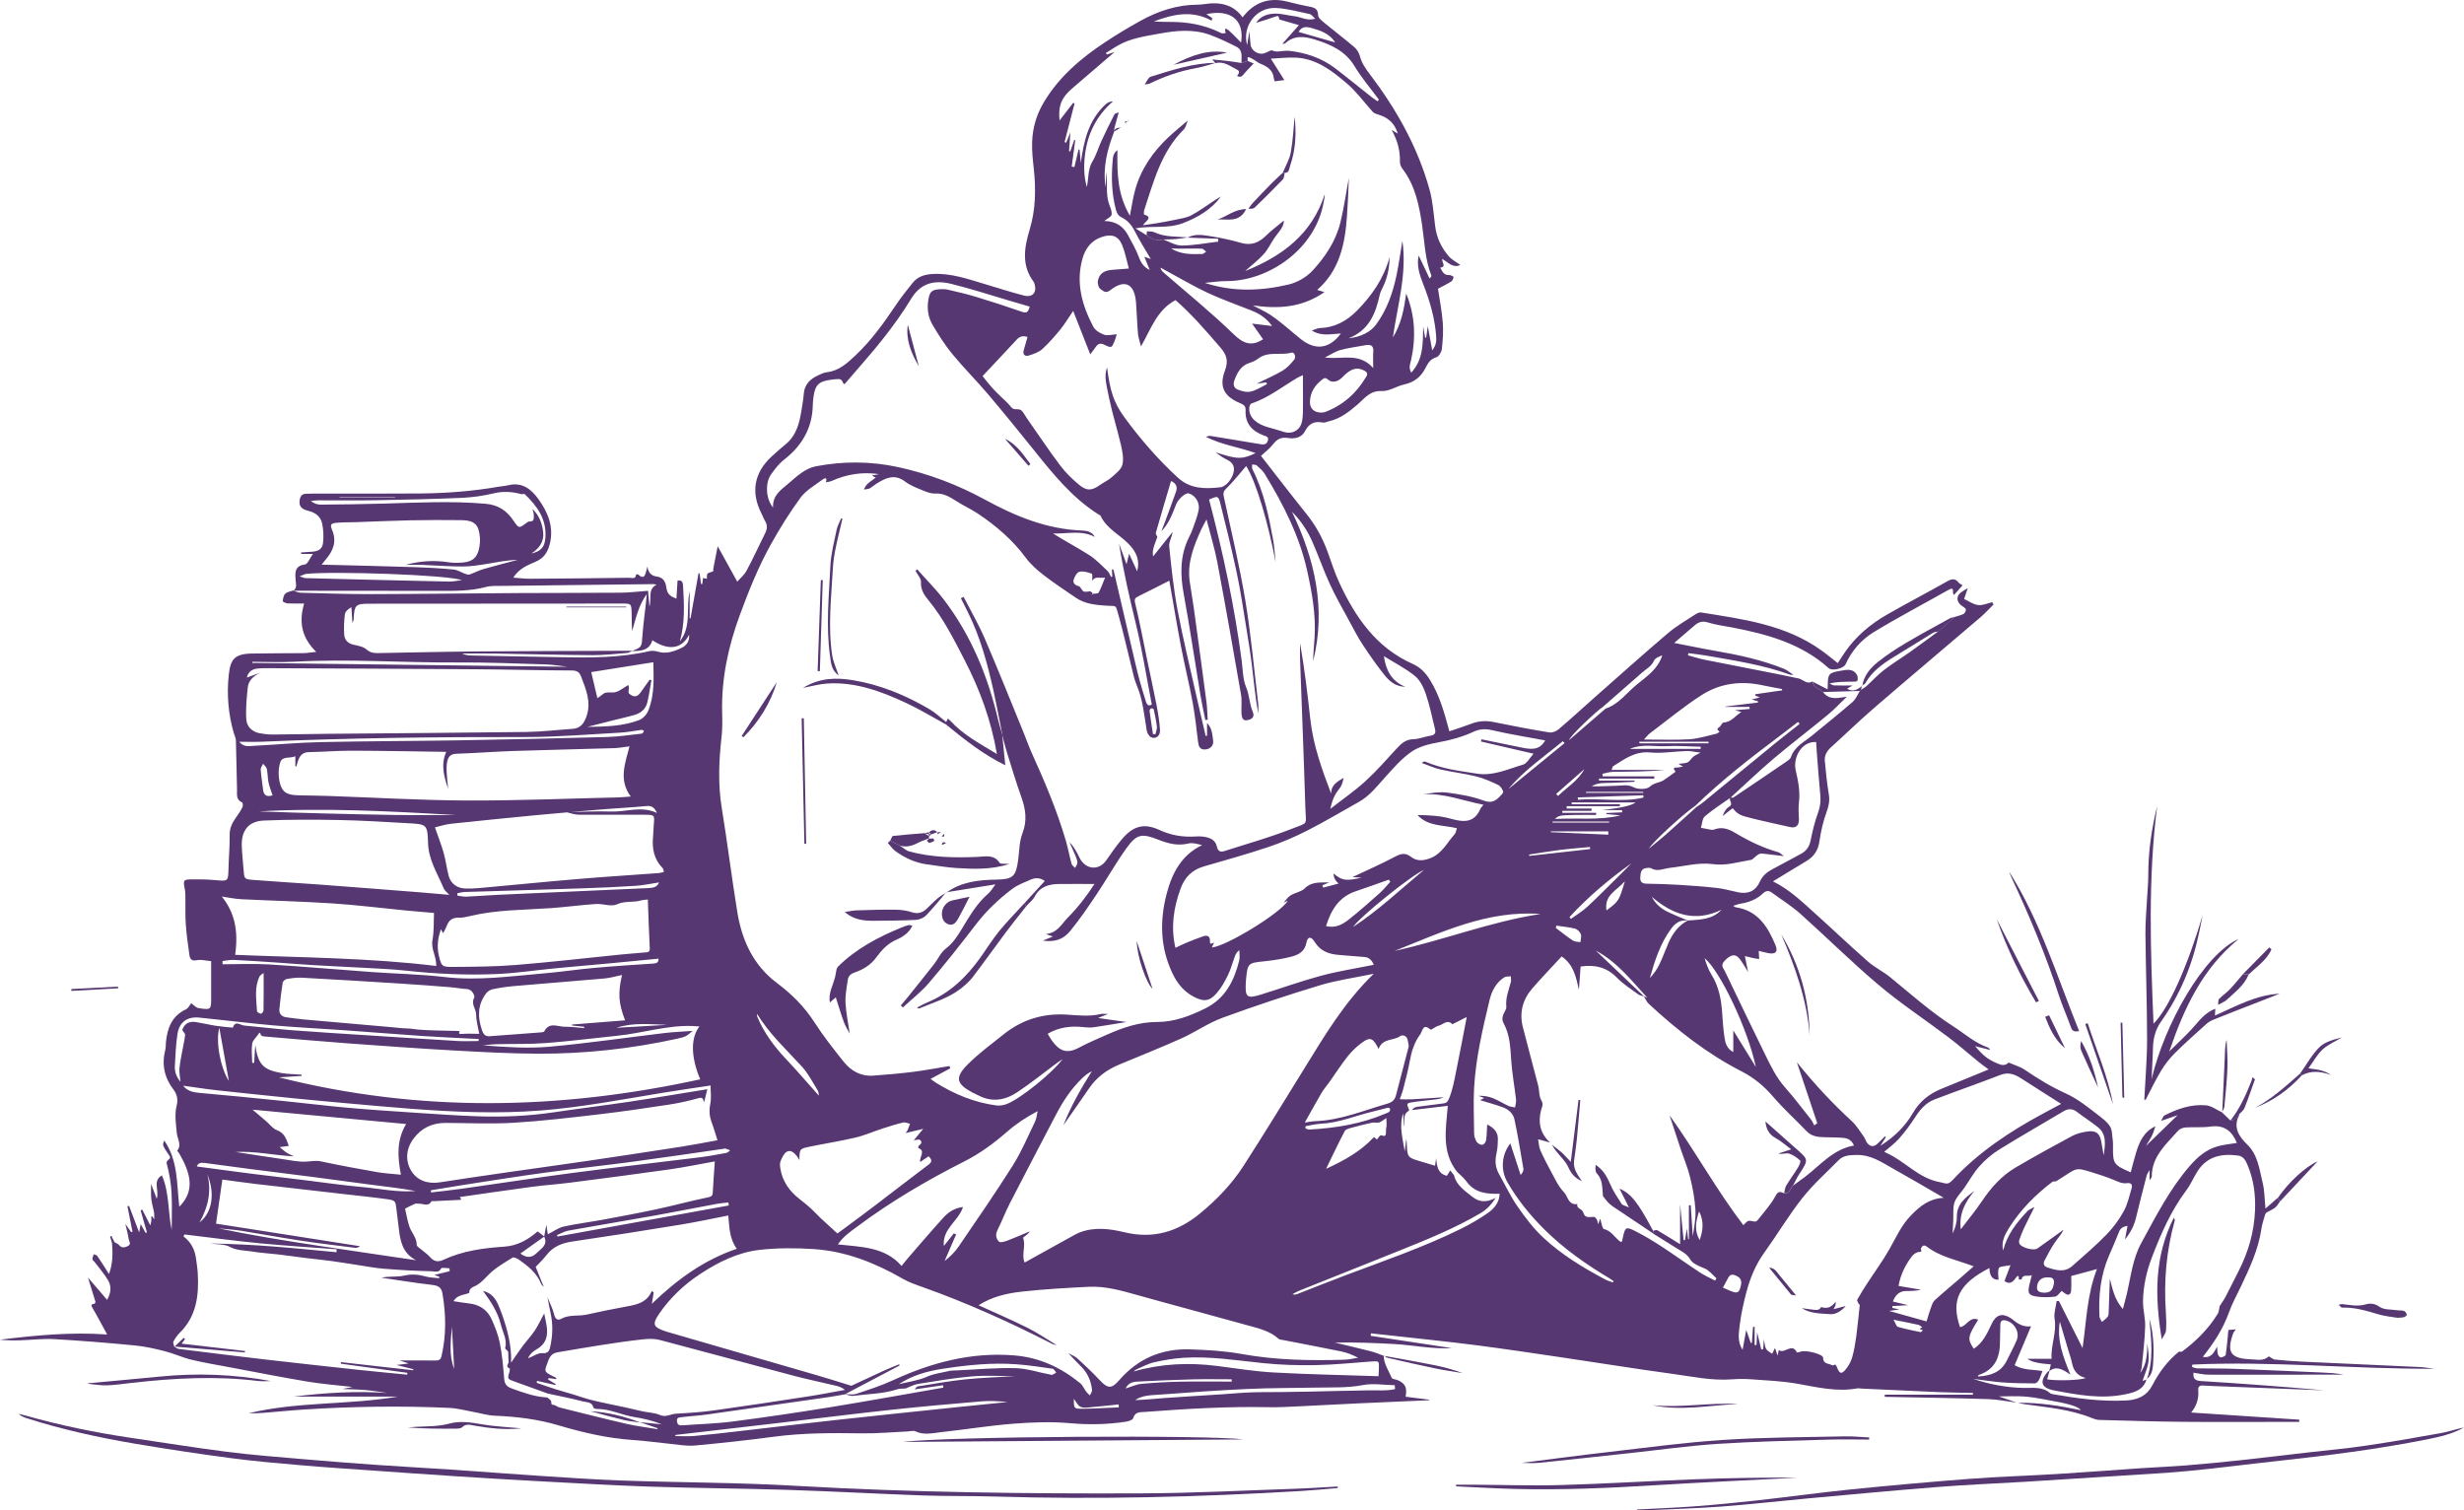 <?xml version="1.0" encoding="UTF-8"?> <svg xmlns="http://www.w3.org/2000/svg" id="Livello_2" viewBox="0 0 926.53 567.9"><defs><style>.cls-1{fill:#563772;stroke-width:0px;}</style></defs><g id="Livello_1-2"><path class="cls-1" d="m110.2,222.19c1.59-1.03,1.07-2.53.96-3.99-.19-2.73-.54-5.4,3.5-5.95,1.06-.15,1.83-2.35,3-3.96h-4.41c-.01-.18-.02-.37-.04-.55,1.25-.09,2.51-.22,3.76-.26,2.69-.1,4.24-.98,4.5-3.35.26-2.36.16-4.86-.31-7.18-.51-2.51-2.3-4.11-4.93-4.78-1.95-.5-3.96-1.16-3.57-3.98.22-1.56.81-2.53,2.51-2.53.94,0,1.89-.06,2.83-.06,13.37-.01,26.74.06,40.1-.05,9.85-.09,19.65-.85,29.37-2.53,1.19-.21,2.42-.26,3.58-.55,5.3-1.32,8.75,1.47,11.52,5.35,3.63,5.09,5.82,10.62,4.07,17.07-.78,2.88-2.22,5.01-5.13,6.28-3.03,1.32-6.27,2.51-8.51,6.03,2.33.16,4.37.44,6.41.42,12.42-.08,24.84-.2,37.27-.37.89-.01,2.32.69,2.47-1.15,0-.07.61-.24.74-.13,2.58,2.29,2.73-.05,3.24-1.69.11-.35.17-.71.31-1.3q.43,3.43,3.57,3.82,2.98.37,3.49,3.78c.39,2.62,1.12,3.5,3.86,4.51.14-2.3.28-4.56.42-6.8,1.81-.27,2,.76,2.08,2.09.39,6.97.77,13.92-1.22,20.76,4.52-5.65,2.23-12.54,3.69-18.83v10.21c.11,0,.22-.02.33-.02,1-5.66,2.01-11.31,3.01-16.97.13.02.27.03.4.05.18,1.34.36,2.67.54,4.01.15,0,.31,0,.46,0,.1-.75.2-1.51.3-2.26.48.1.96.19,1.43.29.07-.66-.09-1.55.27-1.93.47-.49,1.4-.51,2.06-.87.18-.1.03-.71.1-1.08.47-2.44.96-4.88,1.64-8.36,2.71,4.9,4.97,9,7.36,13.33,1.06-1.22,2.64-2.51,3.52-4.16,2.47-4.61,4.64-9.39,6.98-14.07.78-1.56.93-3.01-.02-4.56-.56-.91-.91-1.95-1.4-2.9-4.06-7.94-2.73-15.34,3.9-21.42,1.69-1.55,3.41-3.07,5.18-4.52,4.21-3.43,5.28-8.27,6.06-13.25.29-1.86.65-3.73.77-5.6.24-3.53,2.28-5.64,5.27-7.03,1.09-.51,2.24-1.1,3.4-1.23,4.61-.53,7.67-3.39,10.86-6.4,5.94-5.61,10.61-12.15,15.13-18.87,1.95-2.9,4.14-5.64,6.33-8.37,1.9-2.36,4.52-3.15,7.5-3.31,6.89-.37,13.24,1.89,19.67,3.81,4.87,1.45,9.71,3.03,14.63,4.29,3.31.85,4.99-1.19,3.98-4.44-.08-.25-.18-.52-.33-.73-4.64-6.24-3.51-12.91-1.47-19.66,2.27-7.49,2.37-15.26,1.54-22.85-.37-3.39-.74-6.66-.62-10.08.19-5.4,1.67-10.32,4.4-14.9,5.66-9.5,13.83-16.48,22.89-22.49,4.37-2.9,8.88-5.61,13.47-8.15,6.67-3.69,13.76-6.04,21.51-6.06,1.74,0,3.48-.42,5.23-.5,4.72-.23,8.73,1.21,11.64,5.26,4.36-5.73,10.03-7.67,17.02-5.86,2.73.71,5.48,1.34,8.25,1.86,1.88.36,3.08.87,3.13,3.23.02.99,1.44,2.1,2.43,2.91,3.73,3.08,7.6,6,11.28,9.14.95.81,1.68,2.15,2.01,3.38.69,2.55,2.07,4.56,3.65,6.63,9.99,13.15,18.04,27.38,22.5,43.37,1.26,4.5,1.56,9.27,2.15,13.94.55,4.28,2.32,8,5.07,11.2,1.16,1.35,2.89,2.21,4.37,3.3-2.66,1.35-4.52-.9-6.77-2.27-.3,1.26,1.73,2.94-.78,3.31.8,1.3,1.28,2.94,3.38,2.76.54-.05,1.13.43,1.69.67-.26.58-.37,1.4-.82,1.69-1.54.99-3.21,1.79-5.09,2.8.59,4.01,1.46,8.34,1.8,12.7.26,3.32.02,6.71-.35,10.02-.13,1.13-1.17,2.8-2.13,3.07-2.31.65-3.17,2.37-4.08,4.12-1.71,3.29-4.24,5.26-7.93,6.07-2.87.63-5.68,2.62-8.44,2.48-4.47-.23-6.44,2.77-9.14,5.08-3.18,2.72-6.47,5.31-10.69,6.28-.79.18-1.63.62-2.35.48-3.14-.61-5.19.31-6.73,3.31-1.21,2.35-3.82,2.91-6.38,2.5-2.38-.38-4.03.31-5.52,2.27-1.27,1.68-3.05,2.97-4.62,4.45,5.75,7.36,11.39,14.73,17.2,21.96,3.41,4.25,5.94,8.92,7.81,14,1.43,3.89,2.66,7.89,4.4,11.64,6.04,13.05,13.92,24.54,27.68,30.65,2.83,1.26,4.79,3.32,6.41,5.92,3.68,5.89,5.47,12.47,7.34,19.41,2.86-.98,5.64-1.85,8.35-2.89,2.73-1.04,5.41-1.19,8.28-.6,6.97,1.44,13.96,2.76,20.98,3.91,1.1.18,2.63-.46,3.53-1.23,4.72-4.02,9.28-8.23,13.93-12.34,9-7.94,17.95-15.94,27.08-23.72,3.05-2.6,6.59-4.63,9.95-6.85.76-.5,1.78-1.1,2.57-.97,15.74,2.53,31.66,4.55,45.15,14.21,2.06,1.47,4,3.1,6.22,4.83,1.04-1.59,1.89-2.93,2.79-4.23,4.16-5.98,9.64-10.54,15.91-14.11,7.36-4.2,14.89-8.13,22.27-12.3,1.75-.99,3.1-1.43,4.49.37.31.39.86.6,1.48,1.02-1.09,1.22-2.16,2.43-3.16,3.56-1.13-.47.61-3.39-2.14-1.84-9.38,5.3-18.94,10.3-28.13,15.9-4.6,2.81-8.24,6.94-10.54,12.02-.75,1.66-5.07,2.69-6.4,1.49-10.33-9.29-23.11-12.75-36.28-15.29-3.03-.59-6.14-.94-9.07-1.87-2.14-.68-3.59-.16-5.1,1.16-2.37,2.08-4.78,4.11-7.62,6.54,5.52,1.07,10.59,2.14,15.7,3.02,8.72,1.5,17.33,3.39,25.57,6.69,1.27.51,2.34,1.5,3.51,2.27-.4-.01-.85.08-1.21-.05-10.25-3.74-20.99-5.31-31.66-7.2-2.17-.38-4.37-.6-6.56-.89-.06.27-.12.54-.17.81,2.02.55,4.02,1.2,6.07,1.62,9.62,1.93,19.26,3.79,28.89,5.69,2.33.46,4.65.98,6.97,1.47,1.57.59,2.92,2.21,4.88,1.06.34,2.28,2.57,2.66,3.93,3.91,2.51,3.44,6.04,2.16,9.01,1.81-2.35,2.25-4.63,4.71-7.2,6.83-6.75,5.58-13.74,10.88-20.42,16.53-5.52,4.68-10.75,9.71-16.1,14.58-3.26,2.31-6.66,4.46-9.68,7.04-1,.85-1.02,2.85-1.49,4.32,1.27.25,2.54.52,3.81.73.39.06.84.05,1.2-.09,2.79-1.11,5.37-.23,7.68,1.15,5.21,3.13,10.61,5.76,16.47,7.41.45.13.82.56,2.05,1.45-2.91-.35-4.88-.56-6.85-.82-2.36-.32-2.35-.33-5.05,2.04-.18.16-.5.2-.76.24-4.67.74-9.05,2.26-14.15,1.54-5.17-.72-10.66.82-16.01,1.4-2.38.26-4.72,1.6-7.17.14-.41-.24-1.06-.13-1.6-.08-2.21.2-2.3,1.82-2.41,3.52-.12,1.8.74,2.35,2.39,2.38,4.03.08,8.07.18,12.09.43,4.81.3,9.63.64,14.42,1.19,2.66.3,5.26,1.08,7.89,1.62,3.79.77,6.6-.48,8.21-4.08.99-2.21,2.71-3.58,4.81-4.67,3.57-1.86,7.08-3.84,10.63-5.73,2.04-1.09,3.13-2.68,3.6-5,.71-3.53,1.56-7.08,2.8-10.44.83-2.24,1.06-4.35.84-6.67-.52-5.49-.91-10.99-1.34-16.49-.09-1.15-.14-2.31-.21-3.43-5.58-.33-8.79,5.93-7.68,10.69.92,3.94,1.7,7.86,1.21,11.96-.25,2.09-.11,4.23-.02,6.34.1,2.42-1.11,3.51-3.38,2.98-2.21-.52-4.45-.97-6.66-1.49-3.41-.79-6.83-1.53-10.2-2.46-1.26-.35-2.64-.94-3.52-1.85-1.09-1.13-.96-1.41-1.4-1.09-1.21.88-2.36,1.85-3.53,2.78.5-1.49,1.27-2.83,2.43-3.51,1.87-1.11-.36-2.48.5-3.52.39.02.88.2,1.14.03,6.66-4.47,13.31-8.97,19.93-13.5.65-.45,1.46-.99,1.69-1.67,1.37-4.04,5.06-5.73,8.01-8.17,5.07-4.17,10.21-8.27,15.17-12.57,1.22-1.06,1.86-2.78,2.76-4.2.11-.1.21-.21.32-.32.74-.5,1.56-.91,2.22-1.51,2.16-1.96,4.13-4.16,6.43-5.93,3.16-2.43,6.59-4.52,9.85-6.83,3.56-2.52,7.05-5.13,10.58-7.7,2.07-1.83,4.14-3.66,6.21-5.49,1.13-.36,2.31-.6,3.36-1.12.46-.23.81-.98.89-1.54.04-.32-.49-.86-.88-1.08-2.62-1.44-3.08-3.85-.96-5.5.63-.49,1.37-.86,2.55-1.59-.54,1.59-.94,2.76-1.39,4.08,1.7.78,3.41,2.04,5.27,2.28,1.69.22,3.52-.67,5.29-1.07.17.29.34.57.51.86-1.65,1.63-3.21,3.36-4.97,4.86-13.31,11.37-26.72,22.64-39.98,34.08-5.51,4.75-10.73,9.84-16.14,14.72-1.61,1.45-2.57,3.13-2.35,5.28.41,4.14.8,8.29,1.49,12.38.4,2.36.04,4.34-.79,6.59-1.34,3.61-2.19,7.45-2.75,11.27-.5,3.4-2.13,5.67-4.97,7.36-4.11,2.44-8.18,4.96-12.48,7.57,6.42,3.17,11.26,7.95,16.29,12.47,6.51,5.85,12.85,11.91,19.43,17.67,2.55,2.24,5.72,3.75,8.36,5.9,7.71,6.28,15.09,12.93,23.52,18.34,4.39,2.82,8.29,6.37,13.33,8.13.32.11.52.58.77.89-1.79-.46-3.59-.92-5.67-1.45,3.02,3.62,4.74,4.92,7.96,6.34,1.61.71,3.14,1.35,4.63-.17,2.07.91,4.33,1.53,6.17,2.79,4.89,3.34,9.86,6.36,15.32,8.83,4.7,2.13,8.86,5.58,13.01,8.78,5.02,3.86,4.08,4.94,4.66,8.82.12.79.09,1.62.08,2.43-.08,6.38.24,6.87,6.67,9.64.66-2.47,1.26-4.91,1.98-7.31,1.26-4.17,2.98-8.05,7.3-10-.42,1.18-.75,2.4-1.29,3.52-.59,1.21-1.38,2.33-2.32,3.89,4.07-3.95,7.69-7.45,11.97-11.6-2.61.91-4.41,1.53-6.21,2.15.43-.71.7-1.75,1.33-2.07,4.85-2.5,10-4.25,15.49-3.79,2.1.18,4.08,1.74,6.11,2.67l-.11-.09c1.07,1.04,2.15,2.07,3.22,3.11.5-.14,1.1-.14,1.47-.44.66-.54,1.18-1.25,1.76-1.89.03.13.12.3.07.39-2.42,4.53.05,8.12,2.92,10.88,4.24,4.09,4.65,9.43,5.92,14.49.74,2.95.7,6.1,1.06,9.71,1.68-1.47,3.1-2.72,4.53-3.96.35.36.7.72,1.05,1.08-1.71,2.61-1.72,2.59-5.1,4.32-.34.18-.59.7-.71,1.12-.48,1.68-1.05,3.35-1.3,5.07-1.14,7.85-4.49,14.89-7.84,21.94-1.5,3.16-3.21,6.24-4.38,9.52-2.22,6.21-5.76,11.58-9.81,16.66,3.06.63,4.12-1.49,5.39-3.83.07.95.03,1.94.27,2.85.13.49.77,1.23,1.11,1.2.66-.07,1.76-.53,1.83-.96.45-2.96.68-5.96,1.02-9.35.34-.03,1.36-.12,2.81-.25-.43.58-.6.81-.77,1.04-.07.1-.14.2-.18.32-2.68,7.27-1.1,9.66,6.8,9.93,2.15.07,4.49.73,6.46-1.07.22-.2,1.49,1.06,2.33,1.15,3.49.37,6.99.63,10.49.79,14.69.69,29.38,1.33,44.07,2.02,1.57.07,3.14.37,5.52.66-30.94.11-60.98-2.98-91.09-1.58l-.12.89c.65.19,1.29.52,1.95.53,4.72.09,9.45,0,14.17.18,10.92.4,21.83.91,32.75,1.38,2.69.12,5.39.25,8.1.8-1.72,0-3.44,0-5.16,0-15.25.01-30.51.05-45.76.01-1.78,0-3.55-.47-5.52-.75-.06,1.53-.07,2.96,2.73,3.14,15.48.96,30.96,2.1,46.43,3.5-12.88-.5-25.75-1-38.63-1.5-2.29-.09-4.59-.15-6.87-.31-1.42-.1-1.98.47-1.85,1.86.3,3.21-.79,6.01-2.66,8.29,13.59.9,27.12,1.79,40.65,2.69,0,.28-.01.55-.02.83-1.32,0-2.64,0-3.97,0-13.21,0-26.42.1-39.64-.02-10.51-.09-21.02-.43-31.53-.71-.92-.02-1.87-.32-2.73-.67-8.19-3.36-16.94-4.03-25.56-5.27-.8-.11-1.58-.33-2.37-.5,7.97-.13,15.78,1.1,23.65,2.78q-.91-1.76-9.96-3.37c-3.55-.63-7.1-1.44-10.68-1.74-3.65-.3-7.34-.07-10.12-.07,1.64.57,4.16,1.46,6.68,2.34-3.59-.46-7.18-1.22-10.79-1.33-12.94-.41-25.9-.59-38.84-.86,0-.27,0-.53,0-.8h33.15c0-.22.01-.44.02-.66-4.29-.1-8.57-.13-12.85-.31-9.71-.41-19.41-.88-29.11-1.33-.54-.03-1.1-.16-1.61-.07-7.76,1.42-15.22-.5-22.78-1.81-5.55-.96-11.23-1.18-16.86-1.6-2.42-.18-4.87-.19-7.29,0-7.75.6-15.29-1.09-22.87-2.11-13.57-1.84-27.09-4.05-40.64-6.05-10.9-1.61-21.8-3.25-32.73-4.66-10-1.29-20.04-2.31-30.06-3.43-3.18-.36-6.37-.7-9.56-1.04-.04.31-.08.62-.12.93,10.19,1.54,20.39,3.09,30.58,4.63-7.35.44-14.57-1.16-21.88-1.55-7.34-.4-14.68-.69-22.14-.53,4.52,1.08,9.04,2.12,13.54,3.27,1.61.41,3.15,1.1,4.73,1.65l.07-.08c.02,3.13,1.87,5.64,3,8.38.24.58,1.7.59,2.53,1,2.67,1.32,3.31,2.7,2.72,6.13,3.06.38,6.11.77,9.15,1.15-.22.07-.45.18-.67.19-8.76.39-17.51.75-26.27,1.16-7.82.37-15.63.8-23.45,1.17-3.37.16-6.75.34-10.12.27-15.54-.32-31.04.59-46.52,1.77-1.78.14-3.84-.22-4.57,2.38-.18.65-1.74,1.15-2.72,1.3-6.95,1.06-13.87,1.2-20.94.57-7.08-.63-14.31-.37-21.42.19-9.13.72-18.2,2.2-27.31,3.2-3.15.35-6.35,1.17-9.51-.34-.75-.36-1.86,0-2.8.04-5.78.26-11.57.8-17.34.72-11.08-.16-22.12-.19-33.14,1.28-9.88,1.32-19.81,2.4-29.74,3.31-3.01.27-6.11-.35-9.16-.64-4.69-.46-9.37-1.14-14.07-1.45-9.6-.63-18.86-2.82-28.05-5.54-7.78-2.31-15.79-3.26-23.9-3.59-2.64-.11-5.26-.93-7.89-1.4-3.04-.54-6.07-1.39-9.13-1.53-18.09-.83-36.18-.56-54.25.58-5.12.32-10.22.85-15.34,1.25-1.98.16-3.96.23-5.94.2,18.47-4.5,37.55-3.06,56.18-6.29h-39.16c11.7-1.43,23.41-2.17,35.2-1.36-2.61-.36-5.22-.82-7.84-1.06-2.82-.25-5.66-.29-9.09-.44,1.38-.28,2.21-.44,3.81-.76-6.19-.72-11.63-1.12-16.99-2.02-9.68-1.62-19.32-3.53-28.97-5.34-4.89-.92-9.81-1.73-14.65-2.89-3.36-.81-6.55-2.33-9.91-3.18-3.76-.96-7.58-1.82-11.43-2.19-10.06-.96-20.14-1.79-30.23-2.36-4.29-.24-8.62.32-12.94.45-2.49.08-4.98.01-7.46-.24,13.47-1.67,26.94-2.93,40.32-1.95-1.96-3.59-3.67-6.88-5.56-10.08-.7-1.19-.22-1.31.75-1.48.19-.03.48-.55.41-.76-.81-2.73-1.67-5.45-2.81-9.09,2.7,3.15,4.83,5.63,7.19,8.38,1.6-2.8,1.63-5.23.36-7.38-1.4-2.38-3.27-4.48-4.94-6.71-.32-.42-.89-.81-.93-1.25-.04-.59.32-1.2.51-1.8.45.2,1.08.28,1.31.63,1.44,2.1,2.79,4.26,4.41,6.78,1.46-3.94,1.43-7.68,1.14-11.45l-.09.04c.35-.17.69-.35,1.04-.52.57.34,1.27.57,1.68,1.05,1.01,1.18,2.07,1,3.26.42,1.56-.76.45-1.9.34-2.8-.2-1.57-.67-3.12-1.22-5.54,1.05,1.47,1.62,2.27,2.19,3.06.17-.05.33-.11.5-.16-.63-3.18-1.27-6.35-1.9-9.53.2-.06.4-.12.6-.18,1.21,3.18,2.42,6.35,3.8,9.99.22-1.21.35-1.93.57-3.15.72,1.31,1.27,2.3,1.83,3.3.18-.06.35-.11.53-.17-.8-2.77-1.59-5.53-2.39-8.3.21-.08.42-.16.63-.24.95,1.86,1.91,3.72,3.04,5.93.16-.86.41-1.5.37-2.11-.16-2.82.64-.58,1.08-.22-.02-.88.06-1.78-.07-2.65-.16-1.06-.52-2.08-.72-3.13-.18-.92-.33-1.86-.38-2.8-.06-1.33-.02-2.67-.02-4.74.78,2.07,1.32,3.47,2.14,5.65,1.02-3.42-1.69-6.69,1.94-8.83,2.85,6.53,2.23,13.69,3.68,20.54,0-4.74.22-9.49-.07-14.21-.22-3.61-.85-7.24-1.79-10.72-.43-1.58,1.98-1.57,1.03-2.97-.8-1.17-1.64-2.34-2.26-3.6-.28-.58-.05-1.4.28-2.15,5.27,7.56,4.69,16.42,5.67,24.9,6.24-6.21,4.02-12.96,0-20-.23-.4-.82-1-.73-1.12,1.71-2.25,0-4.37-.2-6.53-.31-3.47-.92-6.92-.05-10.42.54-2.17.21-4.14-1.25-6.04-3.38-4.42-4.44-9.41-3.04-14.87.23-.9.15-1.88.24-2.82.52-5.35,2.21-9.95,7.56-12.43.86-.4,1.35-1.56,1.96-2.3.81.57,1.73,1.69,2.79,1.86,4.68.73,4.72.61,4.7-4.13-.01-4.44,0-8.87,0-13.54-1.99-.16-3.78-.69-5.39-.35-1.9.4-2.56-.42-2.77-1.85-.56-3.86-1.1-7.73-1.38-11.62-.24-3.36-.09-6.75-.15-10.12-.02-1.07-.01-2.17-.23-3.21-.67-3.26-.54-3.57,2.58-3.6,2.97-.03,5.95.02,8.9.29,4.81.45,4.84.46,4.95-4.16.11-4.31.51-8.61.45-12.92-.03-2.65,1.07-4.63,2.5-6.63.86-1.2,1.68-2.44,2.33-3.76.23-.47.11-1.63-.17-1.75-2.35-1.02-1.84-3.09-1.89-4.89-.17-6.16-.24-12.32-.43-18.48-.03-.91-.52-1.8-.79-2.71-2.09-7.21-2.7-14.65-1.87-22.02.64-5.62,2.03-7.75,8.63-7.88,6.48-.13,12.96-.08,19.44-.15,1.26-.01,2.52-.24,4.81-.47-5.62-5.48-6.55-11.31-4.56-18.19-2.26,0-4.23.07-6.2-.04-.66-.04-1.85-.59-1.83-.83.08-.97.29-2.17.92-2.8.69-.68,1.91-.83,2.91-1.21.98.29,1.95.81,2.93.83,8.76.23,17.53.54,26.29.52,18.61-.04,37.22-.29,55.82-.4,12.68-.08,25.36-.02,38.05-.13,3.44-.03,6.88-.46,10.44-.71.14,1.59.3,3.44.52,5.95.92-3.23-.78-6.47,2.66-8.24-.54-.12-.8-.24-1.06-.23-19.01.21-38.03.42-57.04.67-2.02.03-4.13-.12-6.03.4-5.94,1.61-11.98,1.47-18.01,1.47-18.21.01-36.42-.03-54.63-.05ZM418.97,48.94c0,.18,0,.35,0,.53-2.6,6.72-4.38,13.58-3.23,20.89.1-1.91.21-3.83.31-5.74.51,4.24-.43,8.57,1.2,12.71.44,1.1.96,2.41.72,3.45-.19.8-1.52,1.34-2.73,2.31,4.51.07,7.18,2.1,8.95,5.38,1.46,2.71,3.03,5.41,4.09,8.29.79,2.14,1.86,3.69,4.04,4.75-.69-1.69-1.31-3.21-2.02-4.97.97.34,1.58.55,2.44.86-2.18-3.73-4.3-7-6.03-10.45-1.15-2.28-2.69-4.09-4.87-5.16-1.42-.7-1.89-1.67-2.25-3.02-1.58-5.94-1.72-11.99-1.22-18.06.11-1.38.15-3.09,1.82-4.25-.14,8.56-.03,16.67,4.68,24.64.75-3.72,1.16-6.74,1.97-9.66,2.17-7.88,6.68-14.35,12.58-19.89,2.33-2.19,4.84-4.19,7.26-6.27-.52,1.16-.75,2.61-1.59,3.44-8.43,8.35-11.25,19.41-14.79,30.13-.19.58-.23,1.78-.08,1.83,3.53,1.07.53,2.43-.44,4.02,2.11-.31,3.56-.49,5-.74,2.38-.41,4.77-.8,7.13-1.32,2.07-.46,4.29-.73,6.11-1.71,3.12-1.67,5.98-3.83,8.96-5.77.7-.46,1.44-.86,2.16-1.29-3.69,4.96-8.68,7.85-14.25,10.01-5.79,2.25-11.83.84-17.94,1.99,1.4.86,2.8,1.72,4.19,2.58,1.86,1.4,3.83,2.35,6.23,1.59,2.33.81,4.67,2.31,6.99,2.29,4.58-.04,9.15-.93,13.73-1.47-.01-.36-.03-.73-.04-1.09-3.84-.14-7.68-.27-11.52-.41,3.07-1.67,6.29-.9,9.42-.41,3.58.57,7.16,1.35,10.64,2.36,3.8,1.11,6.69.03,9.41-2.65,2.1-2.08,4.52-3.84,6.79-5.74-.02,1.46-.63,2.52-1.32,3.53-.75,1.08-1.62,2.08-2.36,3.17-1.32,1.98-2.35,4.22-3.93,5.96-2.11,2.31-4.64,4.24-6.99,6.34,13.86-5.54,25.1-13.81,29.94-28.85.04,1.07-.23,1.95-.38,2.85-3.07,17.95-20.99,29.84-36.53,29.77-2.72-.01-5.45.44-8.17.67,10.5,3.47,21.07,3.08,31.5.62,3.23-.76,6.66-2.72,8.92-5.14,4.87-5.22,8.88-11.25,10.59-18.34,1.32-5.47,2.11-11.07,3.14-16.61-.14,4.75-.37,9.54-.7,14.32-.72,10.43-2.72,20.37-11.19,27.8.91.28,1.57.48,2.7.83-8.27,5.76-17.05,6.42-26.92,5,2.6,1.37,4.57,2.24,6.35,3.39,1.92,1.23,3.71,2.68,5.49,4.11,2.11,1.69,4.11,3.5,6.22,5.17,5.54,4.39,10.79,3.64,15.07-2.12-3.52.14-7.12,1.23-10.96-1.11,1.31-.42,2.15-.89,3.01-.92,5.6-.18,10.11-2.64,13.94-6.51,5.68-5.73,10.16-12.22,12.32-20.16-.06,4.11-.87,8-2.71,11.65-.41.81-.81,1.65-1,2.52-1.54,6.92-3.9,13.26-11.71,16.34,4.59-.47,8.27-2.36,10.35-5.19,4.07-5.54,6.28-11.88,7.67-18.51.9-4.29,1.48-8.65,2.21-12.98,1.78,12.39-1.83,24.28-3.58,36.35,3.18-5.08,4.2-10.73,5.01-16.5,3.34,8.18,3.72,16.56,1.82,25.09-.31,1.4-1.02,2.69.08,4.65,4.53-4.93,4.38-10.72,4.48-17.35.36,2.04.55,3.12.74,4.2.13-.01.26-.02.39-.03.17-1.15.33-2.31.62-4.3.62,3.4,1.08,5.95,1.65,9.11,1.49-1.91,1.62-3.5,1.49-5.28-.49-6.79-2.36-13.23-4.83-19.52-1.41-3.59-2.61-7.18-1.74-10.86,1.31,2.78,2.7,5.7,4.08,8.62.63-.54.75-.92.64-1.2-2.37-6.11-2.51-12.6-3.46-18.98-1.11-7.4-2.59-14.86-7.38-21.08-.53-.69-.95-1.69-.93-2.54.09-4.08-.8-7.91-3.13-12.03,1.17.69,1.74,1.03,2.31,1.36-.52-1.75-1.36-3.28-2.54-4.45-1.01-1-2.35-1.85-3.69-2.32-2.7-.93-2.69-.85-3.39-1.64-3.13-3.52-5.96-7.4-9.51-10.43-5.62-4.8-11.55-9.45-19.47-9.73-3.05-.11-6.11.26-9.14.4,1.76,2.78,3.41,5.39,5.09,8.06-1.6.2-2.63.33-3.66.46-.11-.41-.21-.82-.32-1.23-.37-3.41-2.99-4.58-5.67-5.69-1.09-.68-2.12-1.52-3.3-2-1.53-.63-.58.82-.87,1.25-.77.26-1.54.52-2.31.78-.07-2.22.68-4.81-1.9-6.11-3.2-1.62-6.46-3.19-9.82-4.43-6.28-2.32-12.77-1.68-19.15-.51-5.38.99-10.9,1.73-15.76,4.57-1.48.86-2.9,1.82-4.35,2.73.12.19.25.38.37.56.79-.26,1.58-.51,2.9-.94-5.68,4.87-10.9,9.34-16.1,13.82-3.92,3.38-5.16,6.56-4.58,11.91,1.78-2.3,3.47-4.49,5.17-6.68l.44.38c-1.25,4.82-2.5,9.64-3.74,14.46.21.06.41.12.62.18.44-1.06.87-2.11,1.58-3.83-.2,2.85-.35,4.96-.51,7.08.16.01.32.02.48.03.5-1.43,1-2.87,1.5-4.3.12.02.24.05.35.07-.44,3.32-.89,6.65-1.33,9.97.34.05.68.1,1.02.16.52-2.2,1.04-4.4,1.56-6.61.13.02.25.04.38.06.13,1.42.26,2.84.46,4.98,1.17-8.58,3.01-16.01,9.09-21.78,1.01-.96,1.81-1.29,2.99-1.33-6.13,5.37-9.58,12.14-10.52,20.2-.47,4.04-.42,8.05.7,11.99.76-3.26.29-6.62,2.15-9.68,1.42-2.33,2.16-5.07,3.32-7.57,1.57-3.39,3.21-6.74,4.92-10.06.21-.42,1.05-.51,1.6-.75-.52,1.91-1.04,3.81-1.56,5.72-.04.32-.08.64-.12.96Zm-8.19,173.9c-.08.35-.16.7-.24,1.06.11-.21.21-.41.31-.62.78-.13,2.02,0,2.26-.43.94-1.69,1.56-3.56,2.44-5.69-1.91.44-3.77-.76-4.83,1.31-.05-.97.16-2.64-.21-2.77-1.46-.54-3.19-1.04-4.62-.7-.93.22-1.84,1.83-2.17,2.98-.34,1.21.46,2.06,1.91,2.43.73.18,1.09,1.57,1.85,1.96.63.33,1.61,0,2.43-.04.28.17.57.34.85.51Zm224.02,123.37c-2.89-.57-4.86.89-6.44,3.04-4.07,5.54-6.12,11.97-7.98,18.51,1.5-1.58,2.72-3.31,3.62-5.19,1.27-2.66,2.25-5.44,3.44-8.14,1.55-3.5,3.74-6.47,7.22-8.31,4.48-.36,9.11-.22,12.67-4.04-9.95,4.81-18.41,1.87-26.23-4.88,1.41,2.7,3.5,4.46,6.02,5.67,2.51,1.21,5.12,2.24,7.69,3.34Zm3.23-42.84c.76-.53,1.57-1.01,2.28-1.6,9.06-7.41,18.1-14.86,27.17-22.26,3.04-2.48,6.15-4.87,9.23-7.3-.2-.25-.39-.51-.59-.76-2.5,1.91-4.98,3.83-7.49,5.72-10.75,8.09-21.36,16.34-31.04,25.72-4.38,3-15.96,13.48-17.58,16.21,2.38-1.96,4.27-3.43,6.05-5,4.01-3.55,7.98-7.15,11.96-10.74Zm-34.3-36.92c4.98-1.65,7.94-5.95,11.79-9.08,3.77-3.06,7.93-5.83,9.54-10.95-1.22.47-2.69,1.02-3.13,2.02-.95,2.15-2.88,3.07-4.45,4.45-4.91,4.3-9.83,8.6-14.74,12.9-2.14,1.34-12.21,10.74-12.76,12.53,4.59-3.96,9.17-7.91,13.76-11.87Zm-395.26,261.85c.69.32,1.35.77,2.08.96,8.31,2.07,16.61,4.19,24.96,6.11,3.86.89,7.81,1.36,11.72,2.01,0-.12.02-.24.03-.35-2.21-.76-4.43-1.51-6.64-2.27,2.73.27,5.47.53,8.21.8-3.41-1.4-6.88-2.19-10.38-2.74-4.72-.75-9.09-3.09-13.99-3.03-.46,0-1.28-.27-1.34-.54-.48-2.18-2.5-1.92-3.86-2.28-4.37-1.16-8.83-2-13.25-2.97-4.26-1.53-8.52-3.04-12.77-4.61-2.5-.92-2.47-.95-1.61-3.78.11-.34.11-1.04-.01-1.08-1.8-.65-.21-1.77-.36-2.62-.21-1.17,0-2.42-.2-3.6-.09-.52-1.17-1.05-1.09-1.4.82-3.21-.93-5.92-1.63-8.81-1.16-4.76-3.82-8.8-6.71-12.69,3.24.71,4.89,3.03,6.01,5.9.39,1,.82,1.99,1.17,3,2.01,5.77,3.61,11.62,3.37,18.08,1.63-2.35,2.94-4.35,4.37-6.26,1.45-1.95,3.14-3.72,4.48-5.73,1.26-1.87,2.2-3.95,3.6-6.52.41,2.03.68,3.2.88,4.39.63,3.73.02,6.92-3.62,9.02-1.2.7-2.51,1.59-3.33,3.46,2.16-.84,3.78-2.07,5.29-1.94,2.38.2,2.77-.99,3.12-2.7.87-4.13.98-8.26.06-12.4-.43-1.95-.78-3.92-1.16-5.89.87,2.18,2.01,4.31,2.54,6.57.4,1.75,1.45,2.15,2.53,1.54,3.09-1.74,6.51-.93,9.72-1.63,5-1.1,10.01-2.16,15.05-3.06,3.87-.69,7.57-1.5,9.39-5.82.24.19.47.38.71.57-.18,1.12-.37,2.24-.7,4.25,9.64-9.27,19.71-16.53,31.95-20.68-2.9-3.91-2.77-8.41-3.21-12.51-6,1.16-11.9,2.45-17.84,3.42-13.58,2.22-27.17,4.37-40.78,6.36-3.94.58-7.22,1.87-9.71,5.08-1.3,1.68-2.87,3.15-4.09,4.46,1.06,2.63,2.05,5.08,3.04,7.54-.33-.38-.8-.7-.97-1.14-1.63-4.07-4.88-6.67-8.3-9.08-.7-.49-2-1.1-2.48-.8-3.14,1.98-6.49,3.84-9.03,6.46-1.39,1.43-2.65,2.81-4.36,3.87-1.15.72-2.99.93-2.87,2.94-2.01.82-4.52.68-5.93,3.09,2.04.31,3.88.66,5.74.85,3.95.41,6.93,2.34,8.56,5.9,1.32,2.9,2.52,5.95,3.13,9.06.86,4.33,1.25,8.76,1.61,13.17.16,1.97.68,3.05,2.7,3.79,4.4,1.62,8.77,3.21,13.51,3.45.51.48,1.39.92,1.46,1.45.15,1.26,0,1.28,1.25,1.39ZM472.33,8.58c1.75-2.64,4.5-3.45,7.37-3.46,2.38,0,4.75.73,7.15.99,2.4.26,4.65,1.88,7.73.91-.92-.78-1.44-1.59-2.1-1.73-4.19-.88-8.39-2.06-12.63-2.29-7.39-.4-12.89,6.81-10.9,13.97.31-1.87.59-3.57.86-5.26.14,1.72.24,3.44.45,5.15.28,2.28,3.08,3.94,5.25,3.14.86-.32,1.68-.75,2.52-1.12.68.18,1.36.5,2.04.5,1.6-.02,3.23-.44,4.79-.26,6.25.72,12.1,2.69,17.16,6.53,4.6,3.5,9.07,7.17,13.61,10.75.75.59,1.56,1.12,2.34,1.67.18-.19.36-.39.55-.58-3.08-4.18-6.49-8.16-9.16-12.58-3.51-5.81-9-8.22-14.99-10.06-3.85-1.19-7.67-1.66-11.04,1.38-.26.23-.77.2-1.16.29,2.06-2.32,4.12-4.65,6.27-7.07-2.6-.75-4.89-1.41-7.18-2.07-.65-.19.07-1.77-1.39-1.24-2.48.9-5.02,1.64-7.53,2.45ZM200.2,191.34c2.5,2.4,3.7,5.43,4.05,8.8.38,3.61-1.53,6.08-4.44,8,3.65-.88,5-2.4,5.27-5.96.52-6.91-3.07-11.92-7.77-16.37-.2-.19-.76.01-1.15.03-3.55-1-7.02-1.2-10.71-.3-3.89.95-7.95,1.48-11.96,1.66-10.65.46-21.31.7-31.96.89-7.29.13-14.58.02-21.87.04-.94,0-1.87.15-2.81.23,1.23.97,2.48,1.39,3.73,1.38,7.96-.07,15.92-.15,23.88-.39,12.68-.38,25.34-1.02,38.03.06,4.85.41,8.03,2.56,10.59,6.35,2.03,3.01,2.09,2.96,4.96.79.3-.23.71-.49,1.05-.47,1.99.12,1.58-1.4,1.62-2.45.03-.76-.32-1.54-.51-2.3Zm140.31,330.75c-1.04.09-2.14-.02-3.11.3-5.36,1.75-10.98,1.73-16.48,2.46-1.09.15-2.28-.42-3.42-.65,1.48,0,3.08.35,4.41-.08,4.69-1.54,9.41-3.07,13.89-5.13,14.5-6.67,29.44-10.65,45.59-9.34,9.48.77,17.53,4.55,24.75,10.41.99.8,1.51,2.16,2.3,3.22.39.52.92.95,1.38,1.42.29-.69.88-1.4.81-2.05-.35-3.44-1.7-6.46-4.21-8.93-1.61-1.58-3.13-3.26-4.69-4.89,1.15.64,2.46,1.1,3.4,1.96,2.86,2.6,5.67,5.26,8.31,8.08,3.08,3.29,4.48,3.47,7.39.12,6.98-8.06,15.88-11.91,26.41-11.61,6.57.19,13.21.57,19.66,1.74,12.83,2.32,25.7,2.55,38.64,2.15,1.72-.05,3.42-.48,5.13-.74-2.19-1.15-4.2-1.93-6.28-2.36-7.23-1.49-14.49-2.85-21.74-4.27-.65-.13-1.46-.12-1.89-.51-3.33-3.02-7.58-3.92-11.67-5.06-13.81-3.86-27.68-7.52-41.49-11.39-5.97-1.67-11.94-3.4-18.2-3.09-8.33.42-16.67.88-24.96,1.79-5.68.63-11.32,1.86-16.47,5.15,6.25,2.86,12.43,5.5,18.43,8.5,3.79,1.89,7.31,4.32,10.96,6.5-.64-.18-1.32-.27-1.9-.57-15.79-8.09-31.94-15.37-48.68-21.31-2.53-.9-5.11-1.8-7.41-3.13-10.39-5.98-21.37-10.31-33.4-11.11-6.68-.44-13.48-.45-20.13.27-8.26.88-15.7,4.59-22.58,9.11-6.11,4.02-11.42,9.06-15.54,15.14-2.53,3.74-2.01,4.84,2.17,6.27.38.13.76.27,1.15.38,18.69,5.42,37.38,10.81,56.07,16.25,4.36,1.27,8.68,2.65,13.02,3.98,4.14-1.92,8.27-3.87,12.42-5.76,1.83-.83,3.71-1.55,5.56-2.33.05.15.11.3.16.46-6.88,3.62-13.77,7.24-20.65,10.86-1.99.34-3.97.74-5.97,1.02-15.22,2.19-30.44,4.39-45.67,6.53-3.2.45-6.44.61-9.65,1.02-.8.1-1.99.07-1.78,1.57.17,1.17.7,1.6,1.89,1.51,6.31-.48,12.66-.62,18.93-1.43,12.17-1.57,24.31-3.36,36.42-5.33,14.34-2.33,28.64-4.94,42.95-7.43-.05-.3-.09-.59-.14-.89-3.55.52-7.11,1.04-10.66,1.55.37-.38.7-1.04,1.12-1.11,5.95-.95,11.89-2.03,17.88-2.65,6.13-.64,12.31-.81,18.84-1.21-5.7,0-11.07-.36-16.36.09-6.79.58-13.54,1.76-20.28,2.84-1.6.26-3.1,1.13-4.65,1.73Zm281.04-58.35c.03-.32.05-.64.08-.96.52-.08,1.19-.41,1.55-.2,2.76,1.61,5.47,3.33,8.58,5.25v-14.98c.38,3.85.85,8.64,1.31,13.42.18,0,.36,0,.54,0,.2-1.29.4-2.58.68-4.33.21,1.67.36,2.84.51,4.01l.27-.03v-12.71c.23-.01.46-.03.69-.04.25,3.87.51,7.75.76,11.62.54-3.35,1.21-6.71,1-10.02-.26-4.07-1.03-8.14-2-12.11-.85-3.5-2.28-6.85-3.43-10.28-1.45-4.32-2.86-8.66-4.29-12.99,9.7,13.46,17.57,27.97,27.75,41.29.73-.66,1.24-1.46,1.9-1.61.79-.19,1.71.24,2.57.26.33,0,.75-.33.98-.63,2.25-2.93,4.86-5.69,6.57-8.91,1.06-2,1.87-1.75,3.31-1.1,2.15.23,2.27-1.9,3.37-2.89,1.48-1.09,2.98-2.15,4.44-3.26,5.8-4.39,10.52-10.4,18.44-11.81-.8-1.99-2.23-2.69-3.85-2.85-2.27-.22-4.56-.22-6.84-.26-2.59-.05-5.08-.17-7.08-2.25-4.2-4.38-8.73-8.46-12.66-13.05-3.4-3.98-7.26-7.14-11.87-9.5-12.95-6.62-24.23-15.53-34.84-25.36-.83-.77-1.29-1.94-1.91-2.92.46.22.92.43,1.38.65-5.89-6.34-11.15-13.33-19.38-17.75,6.32,6,12.22,11.62,18.13,17.23-.74-.25-1.6-.34-2.2-.79-2.7-1.99-5.61-3.81-7.93-6.2-3.81-3.94-8.26-5.07-13.72-4.25-.19,2.59-.39,5.23-.65,8.71-1.13-5.08-2.08-9.48-6.49-12.51-3.76,4.08-7.48,7.94-10.99,11.98-3.67,4.21-4.99,9.16-3.59,14.63,1.86,7.33,3.87,14.62,5.76,21.94.35,1.35.32,2.8.63,4.17.21.92.89,1.74,1.01,2.65.1.74-.33,1.54-.53,2.31-1.24,4.76-.38,8.94,3.4,12.31-1.41-.39-2.81-.77-4.54-1.24.29,1.52.31,2.91.83,4.09,1.19,2.7,2.54,5.33,3.96,7.92,1.49,2.7,2.77,5.69,4.88,7.84,1.53,1.56,1.67,5.03,5.08,4.51-.42,1.77,1.7,1.68,2.18,3.04.72,2.02,1.25,1.94,4.1,1.79.33-.02.78.55,1.02.94.24.4.29.92.56,1.83.34-1.02.5-1.5.72-2.15.52,1.53.76,3.83,1.46,3.98,3,.64,4.13,3.54,6.4,4.88.22-.21.36-.28.39-.37.12-.52.21-1.05.33-1.57.79-3.61,1.17-3.94,4.46-2.28,3.35,1.69,6.6,3.62,9.74,5.67,4.96,3.23,9.77,6.69,14.71,9.95,1.8,1.19,3.81,2.06,5.72,3.07l.53-.85c-1.49-1.29-2.78-3.07-4.51-3.74-2.03-.79-4.5-1.9-5.25-3.21-1.35-2.37-3.39-3.19-5.33-4.43-2.92-1.86-5.86-3.67-8.8-5.5Zm-74.83-21.92c.89,3.86,4.03,5.86,6.81,8.1,2.8,2.26,5.57,2.24,8.89.49-1.47,2.29-3.22,4.3-5.65,5.73-9.53,5.61-19.74,9.77-29.96,13.88-12.82,5.15-25.67,10.25-38.49,15.39-.81.32-1.54.82-2.31,1.23.84.27,1.46.07,2.05-.16,5.75-2.24,11.49-4.54,17.26-6.72,14.81-5.6,29.83-10.69,44.06-17.73,3.48-1.72,6.87-3.71,10.07-5.91,2.53-1.74,4.41-4.15,4.44-7.26-5.04.17-9.43-.38-12.55-4.73-.92-1.29-2.24-2.3-3.38-3.44-6.03-7.5-4.24-16.2-3.55-24.88-4.67.55-9.08,1.07-13.49,1.59.6-.87,1.29-1.13,2.01-1.23,3.18-.44,6.36-.83,9.54-1.23,1.26-.16,1.79-.33,2.47-2.02,1.27-3.17,1.86-6.4,2.52-9.64,1.41-6.92,2.72-13.87,4.08-20.88-1.84.93-3.62,1.83-5.4,2.73-1.95-2.03-3.51.2-5.2.56-1.11.23-2.75,1.72-3.06,1.44-2.85-2.6-3.02.71-3.81,1.77-2.3,3.06-3.35,6.67-4.03,10.43-.62,3.43-1.54,6.81-2.4,10.2-.33,1.29-.85,2.53-1.28,3.8,1.52.01,3.04.1,4.56.02,3.98-.22,7.95-.51,11.93-.78-1.29.67-2.61.78-3.93.93-2.79.32-5.6.58-8.37,1.04-1.59.27-1.63.66-.83,2.39.1.22.18.67.11.71-2.67,1.41-1.32,4-1.79,6.05-.15-1.68-.29-3.35-.44-5.03-1.57,4.86-.13,9.54.63,14.3.19-1.56.37-3.11.56-4.67.23.92.19,1.83.24,2.75.2,3.92.53,4.3,4.54,5.47,2,.59,4,1.2,6.06,1.82.12-.83.26-1.86.4-2.89.28,3.03.6,5.88,4.03,6.66.5-.78.9-1.39,1.29-2,.45.57.9,1.15,1.35,1.72Zm226.44,2.37c-.49.07-1.12-.04-1.46.23-6.44,4.92-12.1,10.61-16.39,17.51-1.51,2.44-2.85,5.11-2.08,8.27,1.51-5.93,5.09-10.55,9.18-14.82.67-.7,1.73-1.02,2.61-1.52-1.31,2.62-2.65,5.21-3.9,7.85-.69,1.45-1.27,2.96-1.8,4.48-.16.45-.14,1.09.07,1.5.77,1.46,5.34,2.7,6.7,1.76,3.33-2.31,6.6-4.72,9.89-7.09-.9,1.91-2.31,3.34-3.41,4.99-1.4,2.11-2.59,4.37-3.77,6.61-.58,1.1-.26,2.18.97,2.58,3.21,1.05,6.52,2.1,9.47-.52,4.37-3.86,8.81-7.66,12.87-11.82,2.51-2.57,4.72-5.59,6.46-8.74,1.46-2.64,2.11-5.73,2.98-8.67.37-1.24-.16-2.15-1.68-1.92-1.94.3-3.52-.59-5.23-1.29-2.82-1.15-5.72-2.1-8.64-2.97-5.05-1.5-5.07-1.45-9.46,1.4-1.12.73-2.25,1.44-3.38,2.17ZM213.04,305.48c-4.02.36-8.04.69-12.05,1.09-10.46,1.03-20.92,2.04-31.37,3.17-2.18.24-4.31.96-6.07,1.36,1.21,3.49,2.41,6.53,3.29,9.65.8,2.83,1.13,5.78,1.88,8.62.75,2.85,3.21,4.64,6.2,4.72,1.75.04,3.51,0,5.25-.16,12.47-1.13,24.93-2.38,37.41-3.43,10.06-.85,20.13-1.47,30.19-2.22.59-.04,1.18-.26,1.87-.42-.21-.71-.21-1.18-.45-1.42-3.31-3.34-4.06-7.44-3.62-11.92.15-1.47.14-2.96.27-4.44.32-3.59.34-3.7-3.26-3.72-8.36-.05-16.71.06-25.07-.02-1.52-.01-3.04-.62-4.57-.96,5.64-.1,11.29-.43,16.92-.23,5.6.2,11.21-2.24,17.17.53-.96-2.12-2.01-2.78-3.91-2.6-5.21.5-10.44.77-15.65,1.18-4.81.37-9.62.8-14.43,1.21Zm-8.33,159.45c-3.02,2.14-6.03,4.28-9.01,6.4,2.02,1.61,4.16,1.79,6.03-.11,1.66-1.69,4.45-3.01,2.89-6.25.23-1.24.45-2.47.82-4.45.26,1.7.41,2.63.56,3.59,2.1-1.06,3.92-2.44,5.95-2.9,4.82-1.08,9.74-1.66,14.6-2.56,6.84-1.27,13.69-2.54,20.49-4,6.42-1.38,12.76-3.12,19.19-4.43,1.42-.29,1.73-.69,1.8-1.93.22-3.94.51-7.88.76-11.58-5.77,1.02-11.42,2.2-17.12,3.01-12.41,1.76-24.83,3.37-37.26,4.97-4.79.62-9.62.93-14.41,1.57-9.07,1.21-18.12,2.56-27.16,3.85.12.14.32.29.4.49.22.54.2.54-.18.56-3.35.16-6.69.33-10.04.5-.27.01-.72-.1-.78.02-1.17,2.23-3.06.82-4.64.94-.5.04-1.08-.17-1.51,0-1.19.49-2.32,1.12-3.77,1.84.52,2.21.88,4.61,1.67,6.86.82,2.3,2.77,4.14,2.72,6.84,0,.46.86.97,1.37,1.41,1.21,1.04,2.6,1.93,3.64,3.12,1.5,1.71,3.08,1.93,5.04,1.01,7.22-3.39,15.02-4.41,22.81-4.94,5.12-.35,8.99-2.63,12.6-5.74.85.65,1.69,1.29,2.53,1.93Zm33.01-220.22c-.6.28-1.18.75-1.8.8-4.43.35-8.86.87-13.29.84-12.26-.08-24.52-.42-36.78-.61-4.02-.06-8.05-.01-12.08-.01,1.53.77,3.08.75,4.63.77,10.78.2,21.57.41,32.35.61,11.18.21,22.35.29,33.36-2.26,1-.23,2.19-.14,3.18.16,3.21.98,6.11-.03,8.9-1.35,1.82-.86,3.11-2.36,2.95-5.01-3.01,5.89-8.39,5.72-13.83,2.09-1.2,3.97-4.44,4.08-7.74,4.06,3.81-1.46,3.7-1.47,4.02-6.01.27-3.89.83-7.76,1.25-11.65.14-1.25.24-2.5.36-3.75-3.08,4.24-4.12,9.11-5.5,13.89-.18-2.31-.12-4.59-.19-6.88-.12-3.44-.16-3.46-3.67-3.46-31.58.01-63.15.02-94.73.06-5.5,0-5.87.42-6.13,5.95,0,.21-.13.41-.46,1.33-.16-2.46-.28-4.22-.39-5.98-1.27.75-2.31,1.64-2.44,2.65-.33,2.51-.43,5.09-.27,7.61.13,2.03,1.35,3.38,3.53,3.86,1.69.37,3.66.71,4.86,1.78,1.67,1.49,3.38,1.38,5.24,1.35,12.13-.21,24.27-.51,36.4-.61,19.43-.15,38.86-.17,58.28-.25Zm581.66,263.51c.4,0,.91.16,1.17-.04,5.29-3.95,9.93-8.54,13.39-14.2.49-.8.49-1.9.71-2.87.73-1.14,1.55-2.24,2.18-3.43,1.67-3.19,3.25-6.43,4.89-9.63,3.73-7.26,5.94-14.92,6.24-23.12.21-5.86-.55-11.54-2.86-16.95-.67-1.58-1.46-3.21-3.54-3.48-6.14-.81-11.58.25-15.2,5.86-1.51,2.34-2.57,4.99-4.23,7.19-5.77,7.67-9.55,16.37-12.95,25.21-2,5.21-3.24,10.77-3.35,16.41-.06,3.21.91,6.44.81,9.64-.15,5.08-.8,10.15-1.28,15.22-.07.75-.39,1.47-.59,2.21,2.62-3.36,2.56-7.27,2.69-11.17.25,2.37.71,4.77.39,7.07-.33,2.4-1.41,4.69-2.19,7.11.62-.22,1.09-.39,1.57-.56l-.08-.07c-1.12,4.05-4.54,4.94-7.97,5.65-9.03,1.88-17.92.23-26.76-1.45-4.94-.94-5.61-3.31-2.42-7.05.15-.17.44-.21.67-.32-.29,1.07-.59,2.13-.88,3.21,3.85.61,12.5.35,14.52-.52-3.12-.74-4.6-2.74-5.18-5.62-.31-1.57-.87-3.09-1.33-4.63-1.08-3.64-2.16-7.28-3.24-10.92-1.17,6.82,1.09,12.92,3.98,19.92-3.1-2.16-5.45-3.39-7.99-1.28.21-.86.41-1.73.62-2.59q-6.92-.46-8.78-2.1h9.06c-.35-5.05,1.99-9.85,1.14-15.05-.35-2.12.47-4.43.76-6.65l.85-.03c2.97,5.9,5.93,11.8,8.9,17.7,1.47-10.03,1.65-20.11,5.41-29.7-3.56.96-6.64,1.79-9.67,2.61,0,1.77.11,3.66-.04,5.52-.1,1.25-.83,2.02-2.19,1.11-.53-.35-1.02-.76-1.37-1.03-.83.76-1.57,2.03-2.47,2.14-2.24.29-4.59.31-6.83,0-3.14-.45-3.56-1.31-2.85-4.38.26-1.1.55-2.19.93-3.69-1.53.69-3.29-.62-3.88,1.58-.03.1-.65.04-1,.05.07-1.39-.26-1.94-1.23-.48-1.34,2.02-2.81,2.18-4.16,1.02.75-1.96,1.37-3.6,2.25-5.91-2.04.44-4.01.36-4.34,1.05-.58,1.22-.16,2.92-.16,4.42q-3.36.1-3.41-4.41c-11.42,5.87-14.57,11.97-11.07,22.2,2.48-.17,3.52-4.16,6.84-2.78-4,6.45-4.11,7.22-1.66,10.94,3.46-2.25,5.07-5.82,6.72-9.35,1.6-3.44,3.93-4.2,7.07-2.24.57.36,1.08.8,1.61,1.21q3.05,2.39,6.11,1.9c.1-.02.23.13.03.01-2.06,4.88-4.1,9.71-6.18,14.66,3.49,1.97,7.09,1.57,10.47,2.19-.47,1.21-.81,2.38-1.37,3.42-.29.54-.99,1.22-1.5,1.22-4.04-.02-8.09-.06-12.11-.36-3.69-.27-7.36-.88-11.04-1.33,6.17,2.08,12.45,3.25,18.9,3.4,3.43.08,7-.62,9.95,1.93.29.25.73.36,1.12.43,9.17,1.59,18.36,2.86,27.72,2.34,4.27-.24,7.63-1.82,9.6-5.62,2.55-4.91,5.73-9.26,10.06-12.73Zm-120.41-17.88c-.22-.55-.78-1.28-.6-1.61,1.15-2.1,2.43-4.13,3.74-6.15,2.77-4.27,5.81-8.39,8.32-12.81,2.52-4.43,4.5-9.04,8.21-12.83,3.39-3.47,6.78-6.25,12.25-6.56-6.63-3.83-12.74-7.45-18.95-10.91-4.38-2.44-8.45-5.37-14.03-5.19-2.58.08-4.73.14-6.51,1.94-4.63,4.69-9.61,9.13-13.68,14.27-5.15,6.53-9.42,13.74-14.29,20.5-3.29,4.57-5.35,9.62-6.76,14.96-1.06,4.02-1.98,8.12-2.48,12.24-.37,3.1-.95,6.43,1.07,9.31.41-2.24.82-4.45,1.37-7.43.78,2.23,1.25,3.58,1.72,4.92.13-.03.27-.06.4-.08.15-2,.29-4.01.44-6.01.2,0,.4.01.6.02v6.83c.23,0,.46,0,.69,0,.07-1.42.15-2.85.25-4.8.6,2.51,1.07,4.5,1.55,6.5.24-.06.48-.12.73-.17.08-1.07.15-2.14.26-3.7.32,1.56.31,2.73.82,3.6.47.8,1.5,1.26,2.29,1.87.37-.78.74-1.56,1.05-2.2.23.67.53,1.53.99,2.88.24-1.11.36-1.62.47-2.13,2.03,1.74,4.96-2.93,6.77.92.06.13,1.15-.21,1.75-.37,1.87-.5,8.05,1.01,8.1,2.31.08,2.63,2.2,2.11,3.44,2.91.47.3,1.14-1,1.71.52,1.11,2.95,1.9,2.99,3.83.43.95-1.25,1.67-2.79,2.08-4.31.66-2.45,1.09-4.97,1.43-7.49.53-3.99.9-8.01,1.34-12.01l-.36-.17Zm-216.34-150.9c.89-.94,1.63-2.13,2.69-2.78,1.68-1.03,3.97-1.31,5.3-2.62,2.72-2.71,5.99-2.12,9.22-2.25-.86.36-1.73.72-2.59,1.09.1.29.21.58.31.87,1.86-.49,3.73-.97,5.77-1.51q-1.94-1.72-1.85-3.77c3.19,2.65,4.51,2.88,10.51,1.55-1.83-.12-3.06-.2-3.42-.22,4.99-2.36,10.65-4.84,16.1-7.72,2.19-1.16,3.83-1.5,5.86.08,2.2,1.71,4.56,1.56,7.2.57,4.52-1.69,6.37-5.89,9.29-9.08.45-.49.5-1.35.8-2.23-5.26-1.25-10.87-.64-14.82-4.97,4.19.08,8.38.24,12.31,1.34,4.86,1.36,8.98,1.87,11.39-3.71.21-.49.67-.89,1.13-1.48-7.77-1.52-14.9-4.44-22.68-3.92,3-.46,6.04-1.04,8.95-.66,4.64.6,9.36,1.38,13.72,2.99,2.73,1.01,4.25.37,5.93-1.3.62-.61,1.61-1.53,1.47-2.05-.26-.97-1.05-2.12-1.93-2.54-2.66-1.25-5.39-2.48-8.23-3.18-4.41-1.09-8.96-1.6-13.39-2.61-2.4-.55-4.69-1.61-7.02-2.44.59-.59,1.01-.63,1.35-.48,6.23,2.68,12.91,3.5,19.51,4.51,6.06.93,11.59-1.77,17.21-3.41,1.47-.43,2.46-2.49,3.94-4.1-7.08-1.64-13.43-3.12-19.78-4.59.06-.28.12-.55.18-.83,4.86.99,9.72,1.96,14.57,2.99,3.63.77,7.21,1.45,9.39-2.58-6.58-1.23-13.31-2.29-19.92-3.83-2.56-.6-4.72-.48-6.99.57-4.17,1.93-8.52,3.13-13.07,3.96-3.52.64-7.32,1.54-10.19,3.5-3.72,2.54-6.8,6.11-9.87,9.5-3.08,3.39-5.83,7.09-9.93,9.38-6.44,3.61-12.78,7.41-19.35,10.76-4.76,2.43-9.73,4.56-14.8,6.26-8.01,2.69-16.17,4.95-24.29,7.31-4.36,1.27-7.1,4.03-8.66,8.27-2.66,7.23-3.76,14.55-1.96,22.32,1.39-.65,2.7-1.33,4.06-1.89,2.1-.86,4.22-1.7,6.36-2.44,1.58-.54,2.67-.06,2.56,1.81-.11,1.8.99.49,1.52.65-.27.57-.54,1.15-.8,1.71,4.97-.17,25.87-12.88,28.55-17.54-.68.31-1.15.52-1.62.73ZM65.56,506.41l-.11-.11c.58.31,1.14.83,1.75.91,10.83,1.36,21.66,2.71,32.5,3.97,11.78,1.36,23.56,2.65,35.35,3.92,6.02.65,12.04,1.19,18.06,1.79.03-.23.06-.46.09-.69-8.36-1.15-16.71-2.29-25.07-3.44.02-.19.05-.39.07-.58,9.06,1.02,18.11,2.04,27.17,3.06.01-.13.03-.27.04-.4-1.92-.48-3.85-.96-6.33-1.58,1.7-.21,2.87-.36,4.61-.58-1.39-.46-2.16-.71-3.42-1.13,4.75,0,8.93-.03,13.1.02,1.29.01,2.27,0,2.65-1.65,1.83-7.86,1.7-15.72.34-23.62-.4-2.3-1.68-2.91-3.88-3.16-6.38-.74-12.71-1.79-19.07-2.71,2.87-.64,5.79-.15,8.46-.77,2.92-.68,5.51-.45,8.27.33,1.6.46,3.34.43,5.02.62l.05-.52c-.57-.21-1.14-.41-1.89-.69,2.12-.52,3.96-.97,5.79-1.42-.04-.36-.08-.73-.11-1.09-1.08,0-2.89-.37-3.11.07-.89,1.75-2.5,1.08-3.5,1.06-6.04-.13-12.08-.48-18.1-.96-3.35-.27-6.67-.93-10.01-1.43-3.2-.48-6.39-1.03-9.6-1.46-3.34-.45-6.7-.77-10.05-1.19-3.35-.41-6.68-.91-10.03-1.3-3.21-.38-6.46-.54-9.65-1.07-2.83-.48-5.71-.3-8.51-1.77-2.12-1.12-4.95-.89-7.47-1.27,8.09.12,16.11.53,24.12,1.15,7.82.6,15.62,1.41,23.43,2.13l.08-1.1c-9.61-.74-19.24-1.32-28.84-2.25-9.49-.92-18.95-2.2-28.42-3.33-.11.25-.22.5-.33.75,2.79,2.08,4.22,4.89,4.68,8.2.26,1.87.56,3.74.67,5.62.48,8.3-.44,16.19-6.8,22.45-.95.93-1.74,2.08-2.35,3.27-.24.47.2,1.3.33,1.97ZM411.72,201.9c-5.07-2.68-10.46-1.11-15.76-1.31,4.55,2.88,9.26,5.33,13.71,8.19,2.5,1.61,4.6,3.85,6.79,5.91.62.58.9,1.51,1.34,2.28.15-.06.3-.12.45-.18-.05-.93-.1-1.85-.14-2.78.22.13.6.22.64.39,2.8,11.97,5.54,23.96,8.38,35.92.99,4.16,2.12,8.3,3.43,12.37.35,1.08.7,3.43,2.55,2.19-2.02-10.42-3.62-20.62-6.06-30.61-2.41-9.85-4.65-19.73-6.25-29.82.91,2.49,1.82,4.97,2.81,7.7.29-1.2.53-2.19.96-3.95,1.22,2.65,2.14,4.66,3.04,6.62,1.09-4.03-.26-7.25-3.13-10.21-3.49-3.6-8.35-5.82-10.62-10.63-.15-.31-.65-.46-.99-.68-9.73-6.19-16.83-15.01-23.92-23.85-5.73-7.14-11.5-14.24-17.42-21.22-4.36-5.14-9.16-9.91-13.43-15.11-2.8-3.41-5.19-7.19-7.44-11-1.74-2.96-2.15-6.34-1.51-9.77.49-2.64,1.29-3.39,4-3.58,1.07-.07,2.19-.1,3.22.14,3.52.81,7.05,1.62,10.51,2.67,5.89,1.79,11.75,3.68,17.56,5.71,2.01.7,2.26-.5,2.77-2-2.55-.75-5.1-1.5-7.65-2.24-7.31-2.14-14.55-4.53-21.94-6.33-6.02-1.47-11.33-.46-14.98,5.59-3.18,5.28-6.85,10.31-10.67,15.17-4.32,5.5-9.06,10.68-13.58,16.03-1.05,1.24-.94,1.28-1.74-.29-.18-.35-.75-.68-1.15-.69-.94-.03-1.88.11-2.82.23-4.85.58-6.25,1.97-6.82,6.79-.11.94-.21,1.88-.23,2.82-.15,8.58-4.13,15.26-10.67,20.37-2.08,1.62-3.53,3.57-4.98,5.57-2.34,3.24-2.04,9.22.7,12.52-.22-4.65,3.06-6.7,5.75-8.99,3.12-2.66,6.25-5.71,10.39-6.51,10.28-1.97,20.59-1.93,30.88.3,11.5,2.5,22.35,6.61,32.68,12.24,11.42,6.23,23.29,11.16,36.59,11.61,1.84.06,3.72.53,4.74,2.43Zm-34.84,74.59l.12.17c-1.13-5.63-2.17-11.28-3.41-16.89-2.27-10.23-5-20.32-9.72-29.75-.85-1.7-1.71-3.39-2.56-5.09.34-.17.69-.33,1.03-.5,2.68,5.22,5.65,10.32,7.97,15.7,5.03,11.67,9.73,23.48,14.55,35.24,1.06,2.58,1.96,5.22,3.11,7.75,4.89,10.79,9.5,21.68,12.84,33.07.83,2.83,1.34,5.75,2.12,8.6.17.6.88,1.05,1.34,1.57.31-.68.88-1.36.86-2.03-.02-.9-.43-1.82-.78-2.68-.7-1.68-1.47-3.33-2.21-4.99,1.3,1.24,2.13,2.7,2.94,4.18.52.94.91,1.96,1.53,2.82,2.56,3.49,6.86,3.38,9.33-.11,1.94-2.75,3.84-5.55,6.02-8.1,4.16-4.89,8.22-6.04,14.01-3.37,4.44,2.05,8.9,2.75,13.65,2.45.94-.06,1.9-.07,2.83.06,2.37.33,4.57,1.1,5.14,3.76.39,1.82,1.38,2.13,2.88,1.65,8.43-2.72,16.99-5.09,25.21-8.33,6.55-2.58,5.38-1.12,5.17-8.1-.56-18.61-1.33-37.22-1.99-55.82-.07-1.97,0-3.95,0-5.93,1.67,9.54,2.82,19.12,3.87,28.71,1.07,9.69,4.33,18.75,7.83,27.92-.09-3.32,2.34-4.56,4.68-5.95-.3,1.55-.74,3.06-1.67,4.17-1.72,2.06-2.67,4.34-3.34,7.49,4.75-3.71,9.22-6.78,13.18-10.4,4.17-3.81,7.93-8.09,11.75-12.27,1.77-1.94,3.49-3.49,6.39-3.55,2.1-.04,4.17-.97,6.29-1.29,1.55-.23,2.16-.92,1.79-2.4-1.1-4.43-1.99-8.94-3.46-13.25-.84-2.48-2.15-5.22-4.1-6.81-3.51-2.86-7.65-4.94-11.68-7.45.76,5.34,2.9,9.42,8.03,11.5-3.35-.05-5.73-1.85-7.54-4.08-3.04-3.75-5.81-7.73-8.47-11.77-1.92-2.91-3.51-6.05-5.18-9.12-2.42-4.47-4.96-8.88-7.09-13.49-2.41-5.23-4.3-10.69-6.61-15.97-1.86-4.25-4.41-8.09-7.71-11.39,8.59,17.91,12.9,36.37,7.97,56.14.01-2.93.35-5.86.53-8.79.54-8.55-.95-16.9-2.79-25.18-2.92-13.15-8.98-24.95-15.92-36.34-.75-1.24-1.92-2.25-3.02-3.22-.39-.35-1.17-.26-1.77-.38.04.62-.1,1.33.16,1.84,4.27,8.38,6.1,17.49,7.78,26.62.5,2.73.61,5.52.9,8.29-2.63-14.23-7.28-30.27-11.06-36.17-2.54,2.92-4.83,5.9-7.51,8.48-1.2,1.16-1.14,1.96-.84,3.33,2.76,12.84,5.86,25.64,8.01,38.59,2.13,12.85,3.3,25.86,4.85,38.8.15,1.26.02,2.56.02,3.84-1.11-6.15-1.67-12.3-2.42-18.43-.57-4.66-1.33-9.3-2.09-13.94-1.11-6.74-2.08-13.52-3.5-20.2-1.86-8.78-4-17.5-6.19-26.21-.79-3.14-1-3.08-4.28-1.65,5.26,19.97,9.57,40.13,12.27,60.63.44,3.33.39,6.91,1.66,9.91,1.28,3.02,1.21,6.26,2.46,9.17.84,1.94-.08,2.8-1.77,3.2-1.65.39-2.33-.33-2.44-2.69-.1-2.29.22-4.63-.16-6.86-2.87-16.55-5.78-33.09-8.88-49.59-1-5.3-2.61-10.48-4.09-16.29-.88,1.64-1.43,2.56-1.88,3.53-2.86,6.29-5.47,12.65-4.45,19.81.47,3.33,1.08,6.64,1.54,9.97,1.61,11.72,3.2,23.45,4.74,35.18.3,2.26.34,4.55.5,6.82-.3.04-.6.08-.9.12-.61-3.07-1.31-6.12-1.82-9.2-2.11-12.71-3.98-25.47-6.3-38.14-1.35-7.35-1.45-14.41,1.92-21.26.54-1.08,1.08-2.18,1.47-3.32.8-2.28,1.71-4.56,2.19-6.92.59-2.87-1.2-5.66-3.7-6.38-1.22-.35-3.95,2.09-4.75,4.14-1.41,3.61-2.76,7.26-5.55,10.12.42-1.09.86-2.17,1.26-3.26,1.43-3.87,2.88-7.74,4.24-11.63.61-1.72.17-3.13-1.86-4.03-1.93,6.54-3.87,13-5.72,19.5-.12.42.38,1.01.59,1.52-.89,2.52-2.17,4.96-1.59,7.32,2.33-2.92,4.82-6.05,7.31-9.18-.24,1.97-1.45,3.74-1.28,5.37.82,8.01,1.65,16.06,3.14,23.96,2.04,10.8,4.66,21.49,7.06,32.22,1.13,5.06,2.35,10.1,3.52,15.14.17-.03.34-.05.51-.08v-4.76c1.89,1.86,1.97,4.28,2.29,6.56.27,1.92-1.1,3.31-3.09,3.37-1.89.06-2.37-1.13-2.57-2.84-.6-5.08-1.18-10.16-2.11-15.18-1.27-6.87-2.97-13.66-4.28-20.53-1.58-8.25-2.94-16.54-4.42-24.92-4,2.02-7.8,3.99-11.65,5.87-1.25.61-1.59,1.03-1.18,2.69,1.66,6.77,2.91,13.65,4.33,20.48,1.25,6.02,2.58,12.02,3.75,18.05.58,3.02,1.07,6.09,1.24,9.15.12,2.19-1.71,3.49-3.43,2.59-.76-.4-1.41-1.57-1.56-2.49-.96-5.79-1.45-11.65-3.81-17.15-.89-2.08-1.33-4.37-1.88-6.58-1.6-6.38-3.01-12.81-4.79-19.13-1.37-4.85-.61-3.78-4.99-4.09-3.89-.28-7.78-.66-11.13-2.94-4.12-2.8-8.28-5.55-12.22-8.59-2.44-1.88-4.83-4.01-6.65-6.46-4.97-6.74-11.19-12.04-18.07-16.64-2.62-1.75-5.54-3.04-8.18-4.75-2.42-1.56-4.74-2.93-7.81-2.78-1.54.07-3.18-.54-4.65-1.15-2.31-.96-4.76-1.88-6.72-3.37-3.92-2.97-7.23-1.33-10.63.75-.92.56-1.72,1.31-2.66,1.84-.49.28-1.16.25-2.14.43.89-2.51,2.94-3.16,4.44-4.54-.38-.18-.86-.25-1.04-.52-.58-.89.34-.31.46-.35.61-.18,1.25-.25,1.88-.36-6.29-.96-12.27.01-18,2.59-.63.28-1.37.3-2.06.45.78-2.3-.81-1.36-1.43-.89-2.78,2.1-6.04,3.89-8.04,6.6-4.13,5.61-7.84,11.58-11.23,17.67-4.71,8.46-8.31,17.44-11.66,26.54-4.36,11.86-6.97,23.99-6.65,36.68.08,3.1.12,6.23-.23,9.3-1.01,8.87-1.36,17.68.09,26.58,2.12,13,3.72,26.09,5.84,39.09,1.73,10.67,6,20.05,14.98,26.77,5.53,4.14,10.33,8.93,14.11,14.84,3.26,5.08,7.05,9.84,10.81,14.59,2.81,3.54,6.52,5.69,11.23,5.34,4.96-.37,9.92-.78,14.85-1.4,4.62-.58,9.21-1.46,13.81-2.21l.29.87c-2.3,1.23-4.6,2.47-7.4,3.97.87.63,1.39,1.07,1.97,1.42,7.03,4.36,14.55,7.49,22.8,8.56,1.27.16,2.72-.08,3.93-.55,5.05-1.97,17.07-11.6,20.93-16.86-1.13.77-1.66,1.11-2.15,1.48-4.98,3.69-9.8,7.6-14.96,11.01-4.53,3-9.53,3.85-14.65,1.09-.71-.38-1.47-.67-2.18-1.05-5.98-3.22-6.64-5.57-1.83-10.43,4.14-4.19,8.97-7.71,13.59-11.41,6.92-5.55,14.81-7.98,23.73-7.43,4.24.26,8.54.8,12.8-.22.74-.18,1.56-.02,2.75-.02-1.52.61-2.65,1.06-3.77,1.51,3.63.51,7.12,1.01,10.68,1.51-4.16.68-8.13,1.37-12.11,1.95-1.18.17-2.42.16-3.61.02-4.87-.59-9.53-.12-13.88,2.45.55.9.98,1.74,1.53,2.5,2.83,3.91,5.53,5.26,10.3,2.69,3.31-1.78,6.8-3.22,10.24-4.76,6.06-2.72,12.31-4.86,19.04-4.86,6.53,0,12.32-2.24,18.07-5.06,7.64-3.76,10.93-10.41,12.84-18.08.3-1.22.04-2.58.04-3.87-.89.65-1.33,1.41-1.64,2.22-.89,2.38-1.52,4.88-2.63,7.15-1.17,2.4-2.51,4.81-4.25,6.81-2.74,3.15-4.95,3.28-8.64,1.33-3.72-1.97-6.16-4.97-7.97-8.76-4.65-9.73-4.85-19.8-2.2-29.94,2-7.64,5.47-14.54,13.33-18.3-1.72-.41-3.53-1-5.1-.62-4.05.99-7.68.03-11.38-1.43-6.28-2.48-8.15-2.13-12.05,3.33-3.97,5.56-7.34,11.56-11.15,17.24-3.14,4.69-6.33,9.38-9.9,13.75-2.76,3.38-5.95,4.19-10.3,3.66,1.27-.53,2.42-1.02,3.76-1.58-.85-.29-1.47-.51-2.64-.91,4.46-.44,5.98-3.91,8.38-6.31,3.87-3.86,7.09-8.2,9.92-12.52-4.53,0-8.95-.04-13.37.01-3.79.04-7.11.95-9.1,4.7-.73,1.38-2.09,2.42-3.16,3.62-.24-.36-.48-.72-.73-1.08,2.54-2.77,5.07-5.54,7.67-8.38-1.54-1.13-3.37-1.35-5.18-.56-2.45,1.07-5.06,2.01-7.15,3.6-5.03,3.84-9.63,8.16-13.53,13.25-5.73,7.48-11.58,14.87-17.7,22.04-2.89,3.39-6.51,6.16-9.8,9.22-.26-.25-.52-.49-.78-.74.8-.95,1.62-1.89,2.4-2.86,3.36-4.19,6.73-8.37,10.05-12.6,1.55-1.97,2.6-4.53,4.52-5.97,2.71-2.04,4.34-4.69,6.01-7.43,2.87-4.72,5.61-9.52,9.89-13.2.93-.8,1.56-1.95,2.74-3.48-2.93.47-5.01.81-7.09,1.14-3.82.62-7.64,1.23-11.46,1.85l.1.1c5.59-4.06,12.06-4.75,18.66-4.87,6.28-.11,7.43-1.1,8.28-7.19.48-3.45.43-7.11,1.65-10.27,1.86-4.8,1.18-9.1-.46-13.67-1.98-5.54-3.66-11.19-5.41-16.81-.65-2.08-1.15-4.21-1.72-6.32Zm139.73,89.65c-7.27,1.52-13.95,2.42-20.32,4.35-12.31,3.73-24.54,7.78-36.61,12.21-5.38,1.97-10.2,5.4-15.46,7.76-7.72,3.47-15.6,6.59-23.42,9.85-4.58,1.91-8.42,4.73-11.25,8.87-3.2,4.68-6.48,9.32-9.72,13.97,2.82-7.14,6.59-13.76,10.71-20.32-1.39.64-2.49,1.53-3.51,2.5-4.15,3.95-7.26,8.65-9.89,13.69-5.79,11.08-11.61,22.15-17.32,33.26-1.72,3.35-3.07,6.89-4.75,10.27-.85,1.71-.53,3.28.62,4.34.5.47,2.15-.05,3.16-.43,2.83-1.06,5.59-2.29,8.38-3.45-.7,1.25-2.6,2.23-2.52,2.45,1.14,3-.71,6.21.59,9.27,6.08-3.37,11.96-6.63,17.85-9.89.92-.51,1.84-1.05,2.81-1.42,5.56-2.13,11.28-1.42,16.75-.1,10.89,2.64,20.13-.11,28.57-7.07,6.3-5.19,11.9-11.02,16.3-17.84,7.79-12.09,15.3-24.36,22.85-36.59,7.63-12.35,15-24.89,26.16-35.69Zm-113.07-249.22c-1.89,2.76-3.2,4.98-4.81,6.95-2.13,2.59-4.34,5.16-6.82,7.4-1.33,1.2-3.26,1.85-5.03,2.4-1.43.44-2.38-.3-1.93-1.99.44-1.65.93-3.28,1.42-4.97-1.63-.54-2.87-.31-4.05.98-4.17,4.54-8.42,9-12.85,13.72,1.09,1.34,2.28,2.92,3.59,4.39,1.07,1.21,2.27,2.3,3.42,3.45,1.24,1.24,2.62,2.37,3.68,3.75.98,1.27,2.11.72,3.22.97,1.11.24,1.91,2.1,2.76,3.31,4.18,5.93,8.19,11.99,12.55,17.78,2,2.67,4.48,5.05,7.05,7.2,2.94,2.46,4.81,2.27,7.91.08,1.42-1,3.07-1.72,4.35-2.87,1.56-1.4,3.62-2.93,4.06-4.74.56-2.32-.01-5.04-.57-7.48-1.36-5.9-3.23-11.69-4.44-17.62-1.13-5.49-1.92-8.17-.76-11.48,1.11,8.78,2.46,13.21,6.54,18.78,5.97,8.16,12.58,15.77,20.05,22.65,4.72,4.34,10.24,4.28,15.92,3.66,2.4-.26,4.82-3.56,5.16-6.15.36-2.75-1.47-3.74-3.51-4.74-1.21-.59-2.26-1.53-3.38-2.31,7.99,2.67,9.98,2.8,15.07.32-6.29-2.24-12.83-3.12-18.68-6.1.71-.32,1.36-.41,1.99-.3,6.22,1.01,12.44,2.06,18.66,3.08,1.12.18,2.13.13,2.6-1.23.57-1.65-.68-1.74-1.66-2.12-4.31-1.66-6.93-4.53-6.67-9.42.07-1.39-.52-2.03-1.86-2.58-6.21-2.56-8.23-6.18-5.91-12.35,1.4-3.73.63-5.97-1.8-8.77-5.36-6.21-10.68-12.42-16.78-17.71-7.01,3.7-9.18,10.79-12.99,17.39-.48-2-1.01-3.38-1.13-4.79-.33-3.89-.43-7.8-.73-11.69-.55-7.07-4.2-8.96-9.67-4.66-1.88,1.48-2.78.11-3.68-.41-.72-.42-1.18-2.12-.99-3.11.5-2.65,2.26-3.86,5.2-4.11,1.95-.16,3.9-.31,6.45-.51-.91-3.27-1.43-6.2-2.55-8.87-1.45-3.47-3.99-4.22-7.64-2.99-3.99,1.33-6.19,4.37-7.24,8.09-2.59,9.1-.2,17.59,4.04,25.63.72,1.37,2.53,2.49,4.07,3.02,1.37.47,3.07-.06,4.76-.16-.28.88-.49,1.79-.85,2.64-1.04,2.51-1.12,2.61-3.76,1.32-1.37-.67-2.27-.55-3.13.6-.64.85-1.26,1.7-2.22,3.01-2.28-5.81-4.24-10.78-6.4-16.29Zm272.08,282.44c6.71,8.32,13.39,15.5,20.66,22.16,1.85,1.69,3.16,3.97,4.66,6.03.47.64.63,1.5,1.11,2.13,1.21,1.6,2.55,1.67,4.04.27.91-.85,1.77-1.76,2.66-2.65.13.1.26.2.39.3-.69,1.08-1.37,2.16-2.06,3.23,5.05-3.19,9.28-7.23,12.17-12.24,2.59-4.48,6.19-7.29,10.77-9.18,1.61-.67,3.23-1.33,4.85-1.99,4.25-1.74,8.49-3.48,12.92-5.29-1.46-1.09-2.64-1.91-3.76-2.82-3.76-3.06-7.39-6.28-11.25-9.2-8.7-6.58-17.85-12.6-26.17-19.6-10.2-8.58-19.67-18.03-29.62-26.92-3.29-2.93-7.09-5.29-10.66-7.9-1.22-.89-2.2-.9-3.45.29-2.29,2.17-5.18,3.31-8.31,3.8-.89.14-1.74.5-2.85.84.53.3.72.49.94.53,8.34,1.22,12.1,7.34,14.97,14.23,1.05,2.54,0,3.51-2.67,3.02-1.23-.23-2.44-.57-3.62-.85.07,1.34.11,2.21.15,3.07-.74-.12-1.48-.2-2.21-.36-.98-.21-1.94-.46-3.16-.76.39,1.91.72,3.56,1.21,5.97-1.35-2.12-2.16-3.66-3.23-4.99-1.75-2.17-3.64-1.3-5.62.82-1.65,1.77-.42,2.73.07,3.76,5,10.53,10.1,21,15.2,31.47,2.12,4.35,4.22,8.67,7.49,12.37,3.39,3.83,6.48,7.92,9.66,11.93.55.69.88,1.55,1.31,2.34.38-.28.75-.57,1.13-.85-2.45-7.32-4.9-14.64-7.69-22.96Zm-570.75,5.73c52.93,13.35,105.58,12.28,158.43.75-3.54-8.43-3.65-15.59-.29-19.88-1.02-.07-1.92-.15-2.83-.18-9.51-.28-18.6,2.7-27.95,3.66-8.97.92-17.92,2.08-26.91,2.76-6.18.47-12.41.27-18.61.43-1.7.04-3.39.28-5.09.43,8.35.65,16.71,1.25,24.95.52,14.46-1.29,28.85-3.42,43.28-5.14,3.41-.41,6.86-.54,10.59-.82-2.3,2.04-2.59,2.24-5.73,2.93-17.18,3.78-34.58,5.7-52.15,5.65-10.65-.03-21.31-.62-31.95-1.21-13.33-.75-26.65-1.71-39.97-2.69-10.35-.76-20.69-1.69-31.04-2.56-.49-.04-1.1-.14-1.42-.45-.36-.36-.16-1.76-1.09-.35-.77,1.17-2.08,2.26-2.26,3.51-.34,2.34-.03,4.78,0,7.18.25,0,.5,0,.75,0,.12-1.96.23-3.92.4-6.74,1.04,7.3,2.96,9.35,9.69,10.55,2.53.45,5.15.44,7.73.64,0,.15.02.31.02.46-2.73.18-5.46.36-8.56.57Zm-12.08-150.3c1.94-.7,3.52-1.28,5.1-1.85-2.5,1.18-4.44,2.84-4.73,5.61-.42,3.98-.81,8.02-.54,11.99.18,2.62,2.12,4.63,4.97,5.16,1.58.29,3.2.5,4.81.5,6.75-.04,13.5-.2,20.25-.27,25.11-.23,50.22-.37,75.33-.7,5.78-.08,11.56-.78,17.34-1.17,3.03-.21,4.33-2.14,5.24-4.78,1.83-5.33-.22-10.04-2.03-14.84-.65-1.73-1.58-2.32-3.59-2.33-12.15-.03-24.29-.38-36.44-.46-26.19-.19-52.38-.28-78.56-.4-1.08,0-2.17.01-3.23.15-1.87.23-3.3,1.08-3.9,3.4Zm-23.93,153.45c1.58,2.04,3.78,2.49,6.31,2.71,10.33.9,20.64,1.95,30.96,2.99,8.18.83,16.34,1.84,24.53,2.58,8.32.75,16.66,1.3,25,1.85,8.07.53,16.15,1.11,24.24,1.38,9.45.31,18.88-.11,28.26-1.5,9.43-1.4,18.9-2.55,28.33-3.96,9.75-1.46,19.48-3.12,29.48-4.73-.45,1.82-.82,3.34-1.2,4.89-.43-.84-.25-2.05-2.03-1.55-3.67,1.03-7.42,1.87-11.19,2.45-8.77,1.34-17.55,2.63-26.37,3.66-10.71,1.25-21.43,2.53-32.18,3.17-8.47.51-17,.07-25.51.05q-7.58-.01-12,5.92c-2.84,3.82-3.16,8.32-.85,12.1,2.19,3.58,6.05,5.05,10.85,4.31,8.24-1.28,16.49-2.49,24.75-3.68,10.25-1.48,20.51-2.87,30.75-4.38,11.84-1.74,23.68-3.54,35.51-5.38,4.35-.68,8.66-1.54,13.28-2.37-.81-2.55-1.38-4.61-2.13-6.6-.89-2.33-1.08-4.57-.56-7.08.46-2.25.1-4.67.1-6.91-6.19.94-12.17,1.8-18.12,2.77-15.26,2.49-30.42,5.45-45.89,6.65-16.22,1.25-32.36.57-48.51-.66-7.79-.59-15.57-1.3-23.36-1.99-6.71-.6-13.42-1.21-20.12-1.88-9.91-1-19.82-2.01-29.72-3.1-4.09-.45-8.16-1.1-12.59-1.71Zm42.19-123.88c-2,.9-4.89-.13-5.65,2.25-.71,2.19-.79,4.81-.33,7.08.83,4.08,2.63,5.23,6.85,5.35,3.78.1,7.56.11,11.34.24,17.39.59,34.78,1.64,52.18,1.72,19.02.08,38.05-.73,57.08-1.17,1.43-.03,2.85-.2,4.65-.33-4.64-6.29-2.09-12.52-.45-18.87-2.12.26-3.93.63-5.75.68-12.68.39-25.36.65-38.04,1.07-7.14.24-14.28.81-21.42,1.05-2.1.07-2.95,1.17-3.32,2.84-.29,1.29-.3,2.66-.24,3.99.1,2.1.36,4.2.55,6.29-1.53-4.47-2.84-8.96-.7-13.85-12.07-.16-23.78-.4-35.5-.43-5.39-.02-10.78.44-16.17.54-2.1.04-3.22,1.11-3.92,2.86-.33.81-.5,1.68-.75,2.53-.13-.03-.26-.06-.4-.09v-3.72Zm90.87,234.86c-.03.25-.06.5-.09.75,2.41.82,4.8,1.67,7.23,2.44,2.18.69,4.38,1.28,6.57,1.94,2.05.63,4.07,1.37,6.14,1.92,2.2.59,4.44,1.03,6.67,1.52,2.23.48,4.47.93,6.69,1.41,2.23.49,4.45,1.05,6.69,1.52,2.1.45,4.36.47,6.27,1.32,2.27,1.02,4.08-.36,6.09-.47,4.83-.27,9.68-.59,14.46-1.26,11.86-1.65,23.7-3.46,35.54-5.28,4.54-.7,9.04-1.6,13.56-2.41-1.17-.95-2.31-1.31-3.46-1.58-5.34-1.27-10.73-2.39-16.03-3.79-16.72-4.43-33.4-9.01-50.14-13.4-2.01-.53-4.27-.47-6.36-.24-5.08.55-10.14,1.29-15.2,2.07-5.58.86-11.13,1.85-16.7,2.77-1.9.31-2.92,1.14-3.69,3.2-1.54,4.14-1.83,4.03,2.06,5.98.24.12.52.18.73.33.13.09.17.31.32.62-1.09-.15-2.05-.27-3-.4l-.17.53c.97.58,1.93,1.16,2.9,1.75-.06.11-.12.22-.17.32-2.3-.52-4.61-1.04-6.91-1.56Zm-32.95-182.74c-.94-1.04-1.77-1.59-2.09-2.36-2.33-5.59-5.74-10.71-5.92-17.17-.2-6.99-.53-7.03-7.5-7.41-8.62-.47-17.24-1.04-25.86-1.2-9.44-.18-18.89-.2-28.32.19-5.85.24-8.56,3.74-8.36,9.6.1,2.96.46,5.9.67,8.86.25,3.43.22,3.6,3.58,3.87,8.06.65,16.14,1.09,24.21,1.69,12.78.95,25.55,1.96,38.32,2.96,3.61.28,7.22.62,11.28.97Zm-3.16,12.92c-1.19,3.32-1.57,6.56-.78,9.91.93,3.91,1.06,4.29,5.02,4.27,7.96-.06,15.95-.09,23.88-.73,13.16-1.06,26.28-2.6,39.42-3.92,3.09-.31,6.19-.53,9.28-.8.94-.08,1.78-.08,1.7-1.55-.31-6.03-.49-12.06-.72-18.35-.88.12-1.8.13-2.65.37-2.9.84-5.93.05-8.96,1.44-2.16,1-5.28-.3-7.94-.12-5.64.37-11.26,1.15-16.91,1.55-10.07.71-20.23.57-30.14,2.92-1.44.34-2.93.72-4.38.67-2.38-.08-3.82.87-4.63,3.05-.35.95-.9,1.83-1.38,2.8-.28-.53-.52-.97-.81-1.51Zm-77.39,9.63c25.38,1.06,50.59,1.13,75.62,4.19.12-3.59-2.06-6.34-1.41-9.76.61-3.24.41-6.64.57-10.17-3.4-.3-6.88-.57-10.35-.91-9.25-.9-18.48-2.07-27.75-2.68-11.44-.75-22.91-1.01-34.36-1.58-2.58-.13-5.13-.7-7.34-1.01,4.69,5.86,6.34,12.49,5.03,21.93Zm686.62,56.04c-5.02-3.2-9.98-6.31-14.89-9.49-2.46-1.59-4.86-2.58-7.92-1.4-8.25,3.19-16.61,6.09-24.86,9.26-3.24,1.24-5.39,3.81-7.26,6.72-1.81,2.81-3.85,5.51-6.06,8.02-1.61,1.83-3.65,3.27-5.53,4.9.33.18.56.32.8.43,6.99,3.07,12.05,9.52,20.05,10.98,2.46.45,2.95,1.29,4.99-.9,9.67-10.38,21.3-18.08,33.69-24.76,2.43-1.31,4.87-2.61,7.01-3.76Zm-474.45,21.15c-.46-.77-.63-1.13-.87-1.43-1.01-1.21-2.3-2.58-3.83-1.73-1.1.6-1.79,2.17-2.34,3.45-.35.8-.28,1.88-.13,2.79.78,4.87,3.41,8.61,7.27,11.58,1.49,1.14,2.93,2.35,4.32,3.6,1.18,1.07,2.23,2.29,3.4,3.38,2.06,1.94,4.17,3.84,6.46,5.94.56-.4,1.53-1.07,2.46-1.77,3.99-2.97,7.99-5.92,11.95-8.93,6.65-5.05,13.23-10.19,19.91-15.2,1.55-1.16,1.08-2.05,0-3.13-.93.64-1.87,1.28-3.18,2.17-.35-2.02,2.2-4.15-.7-5.25-.05-.02,0-.77.19-.89.95-.62,1.38-1.41.43-2.19-.38-.31-1.31.07-2.34.17,1.17-1.42,2.16-2.61,3.57-4.32-2.51.6-4.52,1.08-6.63,1.59.3-.42.59-.71.74-1.06.34-.79.62-1.62.92-2.43-.87-.18-1.8-.66-2.58-.48-2.6.62-5.16,1.42-7.7,2.25-3.44,1.12-6.79,2.61-10.3,3.43-5.75,1.36-11.61,2.25-17.4,3.46-3.56.75-3.54.85-3.61,4.99Zm-219.35,23.89c17.85,2.8,35.99,5.64,54.13,8.48-.69.52-1.37.67-2.01.59-6.92-.88-13.84-1.7-20.74-2.75-7.29-1.1-14.54-2.48-21.82-3.63-2.87-.45-5.78-.62-8.67-.92,12.39,2.58,24.84,4.59,37.3,6.49,12.33,1.88,24.68,3.66,37.02,5.49-5.21-2.69-6-7.43-6.53-12.33-.25-2.27-.58-4.54-.84-6.81-.35-3.1-.42-3.38-3.53-3.81-5.61-.78-11.24-1.34-16.87-1.99-10.84-1.25-21.68-2.47-32.52-3.74-4.36-.51-8.7-1.14-12.55-1.65-.81,5.62-1.58,11.04-2.38,16.59Zm277.39,3.69c.3.11.6.22.91.34-1.45,3.34-2.89,6.67-4.34,10.01,2.06-1.6,3.87-3.36,5.26-5.41,6.89-10.12,13.88-20.18,20.4-30.53,3.27-5.2,5.68-10.95,8.36-16.5.57-1.18.65-2.6.96-3.91-4.31,2.3-8.02,4.73-11.33,7.62-5,4.37-10.29,8.28-16.2,11.27-14.07,7.12-27.63,15.06-40.27,24.5-2.5,1.87-5.16,3.57-7.31,6.72,8.86,1,17.63.88,23.95,8.1,1.03-1.27,1.75-2.22,2.54-3.12,4.41-5.07,8.77-10.2,13.3-15.17,1.87-2.06,4.24-3.53,7.26-3.87-1.72,5.35-7.86,8.17-7.21,14.66,1.3-1.64,2.51-3.17,3.73-4.71Zm-178.42-75.06c-.44-2.51-1.16-4.87-1.16-7.22,0-2.15-2.09-3.99-.7-6.43.25-.44-.61-3.05-2.77-3.18-2.15-.13-4.27-.55-6.42-.72-6.18-.49-12.36-.96-18.55-1.35-12.37-.78-24.75-1.54-37.13-2.21-1.86-.1-3.77.17-5.62.49-.6.1-1.46.83-1.55,1.37-.53,3.31-.96,6.65-1.25,9.99-.15,1.69.81,2.79,2.55,3.03,2.27.31,4.53.63,6.81.84,11.13,1,22.27,1.96,33.41,2.94,1.07.09,2.14.24,3.22.32,1.08.08,2.16.08,3.23.17.94.08,1.87.26,2.81.35,1.07.1,2.15.16,3.23.21,1.08.05,2.16.09,3.23.12,1.08.03,2.16.06,3.24.08.94.02,1.89.05,2.83.07,1.08.02,2.16,0,3.23.12.15.02-.9,1.2.63,1.06,2.14-.2,4.31-.05,6.74-.05Zm-27.68-176.33c5.32-1.5,10.65-1.82,16.05-1,1.72.26,3.51.26,5.25.13,3.98-.3,5.78-1.98,6.45-5.94.2-1.18.27-2.42.17-3.61-.37-4.69-2.05-6.33-6.84-6.4-6.46-.08-12.92-.07-19.38.06-6.74.14-13.48.46-20.22.69-2.43.08-4.86.02-7.28.23-2.36.2-2.72.61-1.82,2.78,1.81,4.37.33,7.83-2.46,11.09-.48.56-.92,1.14-1.51,1.88,11.95.31,23.54.57,35.14.94,4.85.15,9.71.43,14.54.9,1.51.15,2.94,1.13,4.42,1.66.5.18,1.14.34,1.6.18,1.72-.6,3.35-1.5,5.09-2,4.28-1.24,8.61-2.32,12.92-3.47-3.95.06-7.73.89-11.55,1.5-3.04.49-6.12.99-9.19.99-4.98,0-9.96-.42-14.94-.6-2.15-.08-4.3-.01-6.45-.01Zm81.38,154.19c-2.33.48-4.4,1.12-6.5,1.31-11.41,1.01-22.83,1.88-34.24,2.88-2.67.23-5.34.64-7.97,1.19-.92.19-1.94.89-2.5,1.66-3.12,4.24-3.14,8.79-1.48,13.66.59,1.74,1.31,2.46,3.04,2.33,6.43-.48,12.86-.95,19.29-1.45.38-.03.97-.12,1.1-.37,1.92-3.72,5.16-1.67,7.84-1.73,2.38-.05,4.76.33,7.14.51.01-.17.02-.33.03-.5-1.54-.16-3.07-.33-4.61-.49.01-.12.03-.24.04-.36,6.61-.52,13.21-1.04,19.96-1.58-2.49-6.43-2.72-10.26-1.15-17.07Zm-145.4,66.55c5.98.91,11.96,1.86,17.95,2.73,2.92.42,5.9,1.09,8.8.9,1.88-.13,3.61-.48,5.58-.05,6.97,1.49,13.98,2.78,21,4.01,2.86.5,5.79.63,8.91.96-1.22-6.67-1.75-12.84,1.97-19.05-19.62-1.83-38.58-3.61-57.74-5.4,1.96,1.66,3.56,3.01,5.14,4.38,1.31,1.13,2.44,2.74,3.96,3.3,2.96,1.1,3.61,3.43,4.51,5.94-1.2.16-2.08.28-3.44.47,1.19.94,1.96,1.66,2.84,2.22.8.51,1.7.84,2.56,1.25-7.44-.36-14.65-2.06-22.04-1.64Zm518,49.05l.22-.47c-.51-.36-.99-.74-1.52-1.06-8.82-5.26-17.17-11.12-24.49-18.39-5.38-5.35-10.12-11.18-13.89-17.75-2.7-4.71-2.17-10.42,1.1-14.6,1.31,4.03,2.59,7.96,3.87,11.9.75-.86,1.16-1.66,1.04-2.37-1.05-6.22-2.06-12.45-3.38-18.62-.46-2.14-2.24-3.72-4.36-4.49-2.83-1.02-5.75-1.81-8.53-2.67.35-.19.9-.49,1.51-.82-.77-.29-1.46-.55-2.15-.82,1.93-.07,3.77.22,5.46.89,1.99.79,3.81,1.98,5.76,2.88.78.36,1.7.41,2.55.61.14-.99.49-2,.38-2.97-.55-4.8-1.45-9.58-1.79-14.39-.35-4.89-.43-9.73-2.84-14.21-.91-1.69-.51-2.92.7-5.11.19-.34.31-.79.27-1.17-.35-3.29.89-6.26,1.72-9.33.18-.66-.02-1.42-.04-2.14-.83.12-1.83,0-2.47.41-3.14,2-4.71,5.17-5.54,8.63-2.6,10.87-5.16,21.76-5.79,32.96-.3,5.48-.03,10.98,0,16.48,0,.67.02,1.37.21,2,.23.75.52,1.6,1.06,2.12.49.47,1.45.91,2.01.74.56-.18,1.14-1.09,1.24-1.75.26-1.79.27-3.62.41-5.86,2.77,1.36,4.07,3.06,4.02,5.59-.03,1.73-.12,3.51-.51,5.19-.64,2.75-.5,5.31.91,7.8,2.32,4.09,4.31,8.41,6.98,12.25,2.9,4.17,6.04,8.31,9.74,11.75,6.91,6.43,14.99,11.32,23.32,15.73.88.47,1.88.72,2.82,1.07Zm201.82-42.25c-.63,1.13-.98,1.52-1.1,1.98-1.37,5.32-2.76,10.65-4.04,15.99-.67,2.81-1.86,5.29-4.14,8.15.42-2.23.68-3.64.96-5.13-1.62.26-2.65.84-3.21,2.28-1.17,3-2.47,5.95-3.75,8.91-3.18,7.33-3.98,15.03-3.59,22.91.03.69.62,1.35.94,2.03.75-.66,1.62-1.23,2.19-2.02.35-.48.32-1.29.34-1.96.16-4.08.29-8.17.43-12.25,1.03,3.93,1.77,7.8,4.9,11.38.63-2.42,1.18-4.34,1.62-6.28,1.42-6.28,2.15-12.79,5.29-18.53,5.49-10.02,10.66-20.26,18.23-28.98,2.88-3.32,6.12-6.15,10.41-7.37,2.37-.68,4.87-.88,7.31-1.3-1.8-4.46-4.75-6.88-9.94-6.15-3.05.43-6.2.12-9.29.33-.97.07-2.2.48-2.81,1.17-4.48,5.1-9.97,9.66-9.96,17.36,0,.29-.35.58-.81,1.32v-3.85Zm-289.95-45.53c-2.04-4.13-3.13-4.6-6.1-2.47-2.05,1.47-3.93,3.29-5.5,5.25-2.45,3.06-4.56,6.39-6.83,9.59-1,1.41-2.16,2.71-3.03,4.19-2.14,3.64-4.16,7.35-6.28,11.12,1.2-.16,2.63-.48,4.07-.53,9.42-.35,18.02-4,26.9-6.55,1.7-.49,2.84-1.3,3.3-3.1,1.56-6.1,3.23-12.18,4.77-18.28.18-.7-.22-1.52-.29-2.29-.17-1.89-2.01-2.39-2.84-1.77-2.52,1.87-6.57.64-8.17,4.84Zm218.92,67.82c2.65-3.5,5.48-6.88,7.92-10.52,3.43-5.12,7.45-9.63,12.76-12.75,6.96-4.09,14.03-7.98,21.14-11.79,1.73-.93,3.79-1.44,5.75-1.71,3.37-.48,4.69.65,5.3,3.97.31,1.67.59,3.35.88,5.02.5-3.87,1.31-7.89-2.28-10.7-2.53-1.99-5.25-3.74-7.81-5.69-1.73-1.31-3.29-1.26-5.13-.15-8.04,4.82-16.21,9.44-24.17,14.39-2.71,1.68-5.23,3.87-7.36,6.25-2.21,2.47-3.84,5.47-5.74,8.22-1.22,1.77-2.94,3.36-3.6,5.31-.69,2.02-.37,4.39-.48,6.61-.09,1.7-.16,3.4-.24,5.09.99-2.03,1.61-4.12,1.59-6.21-.05-4.93,3.27-7.31,6.63-9.76-3.47,4.06-5.88,8.54-5.15,14.44Zm-67.17-202.66c-.01-.16-.02-.32-.03-.49-2.44-.47-4.88-.88-7.31-1.41-8.13-1.77-15.99-.77-22.91,3.67-6.77,4.34-13,9.52-19.44,14.36-.75.56-1.33,1.36-2.28,2.36,6.07,0,11.6.26,17.09-.09,3.44-.22,6.82-1.34,10.21-2.1.42-.1.78-.5,1.17-.76-.65-.52-1.37-.94-.14-1.71.65-.41,1.04-1.7,1.58-1.72,2.98-.13,4.48-2.6,6.73-3.96-.7-.2-1.35-.38-2.43-.68,2.18-.18,3.86-.33,5.55-.47-.02-.26-.03-.51-.05-.77h-9.13s.02-.09.03-.14c4.09-.5,8.19-1,12.28-1.5-.02-.17-.04-.34-.06-.51-.63-.17-1.26-.34-2.31-.63,1.16-.3,1.95-.51,3.06-.79-.67-.27-1.02-.41-1.37-.55-.12-.05-.25-.09-.34-.17-.04-.04,0-.17,0-.48,3.36-.48,6.73-.96,10.11-1.45Zm-153.55,103.2q-1.13-2.74-3.41-2.92c-3.22-.26-6.44-.54-9.67-.79-3.79-.28-7.01-1.42-9.17-4.93-1.35-2.19-2.64-2.02-3.09.38-.62,3.27-2.94,4.48-5.54,5.17-3.23.85-6.58,1.38-9.91,1.73-6.6.69-6.61.6-7.26,7.02-.03.27-.04.54-.06.81-.34,5.78.37,6.38,5.74,4.71,7.56-2.35,15.02-5.04,22.65-7.09,6.47-1.73,13.13-2.75,19.7-4.09Zm207.87,134.08c.57-1.84,1.03-3.53,1.63-5.17.35-.98.7-2.11,1.42-2.77,3.07-2.81,6.29-5.46,9.44-8.18,1.73-1.5,3.44-3.03,5.22-4.59-6.14-2.36-12.48-3.45-17.63-7.41-1.12-.86-1.82-.22-2.2.69-.19.47.85,1.27-.7,1.33-.91.03-2.03.77-2.62,1.53-2.55,3.3-4.35,6.97-5.11,11.23,2.98.5,5.72.97,8.46,1.43-1.89.47-3.75.47-5.61.48q-3.49.02-4.98,3.95c1.73.42,3.43.83,5.74,1.39-2.41.14-4.17.24-5.93.34,0,.23-.01.47-.02.7.98.19,1.96.39,2.71.53-.92.14-2.07.31-3.9.59,5.06,1.42,9.42,2.63,14.08,3.94Zm-206.08,20.63c.07-1.49.11-2.14.13-2.79.11-3,.11-2.97-2.96-2.75-6.99.5-13.97,1.24-20.96,1.36-6.59.12-13.22-.09-19.77-.77-9.91-1.02-19.77-2.62-29.77-1.99-3.73.24-7.47.87-11.12,1.71-2.32.53-4.48,1.76-6.7,2.71-.36.15-.64.48-.96.73,10.41-2.98,20.8-3.42,31.33-2.09,7.08.89,14.14,2.07,21.25,2.46,13.04.72,26.11.96,39.55,1.41Zm96.19-224c.05.15.1.31.15.46-2.69.13-5.38.23-8.07.39-2.75.16-5.6-.27-8.15,1.32,3.23.09,6.43-.15,9.64-.21,2.04-.04,3.97-.58,6.17.58,1.63.86,4.94.86,6.09-.23,1.64-1.56,3.59-1.39,5.16-2.41,1.55-1,3.01-2.14,4.51-3.22-1.71-2.12.49-1.37,1.23-1.63.44-.15.92-.16,1.59-.26-.64-.39-1.04-.64-1.73-1.07,1.39-.2,2.56-.11,3.45-.56.86-.43,1.37-1.51,2.16-2.14.68-.55,1.54-.87,2.71-1.5-2.06-.25-3.66-.65-5.25-.61-4.58.13-9.2.96-13.72.54-5.7-.53-9.67,2.51-13.94,5.2-.24.15-.27.63-.56,1.37h19.99c-6.48.67-12.94.63-19.41.71-1.34.02-2.68.48-4.03.74l.11.96h19.41c0,.28,0,.57,0,.85h-20.81c0,.24.01.49.02.73h13.28Zm-136.21-170.89c-2.23-3.1-4.84-4.67-7.74-5.83-5.5-2.19-11.12-4.15-16.48-6.65-5.34-2.49-10.43-5.53-15.63-8.33-.72-.39-1.43-.78-2.14-1.17.22,1.09.86,1.58,1.47,2.1,8.75,7.61,17.79,14.92,26.09,22.99,3.72,3.62,6.78,4.59,11.03,1.86-1.23-1.76-2.59-3.68-4.13-5.89,2.4.29,4.74.57,7.54.91Zm11.59,18.48c-.99.45-1.47.63-1.91.88-5.77,3.37-11.04,7.64-17.51,9.79-.42.14-.75,1.17-.77,1.8-.1,3.59,2.89,5.81,6.7,7,2.03.63,4.12,1.11,6.13,1.81,2.86.99,5.79-.15,6.79-3.08.5-1.47.53-3.14.57-4.72.08-3.07,0-6.15,0-9.22,0-1.32,0-2.64,0-4.26Zm-245.64,114.5c.22.05.43.1.65.15-.51,2.83-.87,5.7-1.57,8.49-.59,2.39-2.38,3.9-4.71,4.58-2.58.76-5.21,1.32-7.81,1.98-3.34.84-6.67,1.69-10,2.54,6.65-.1,13.28-.19,19.49-2.56,1.42-.54,2.86-2.12,3.44-3.57,2.37-5.88,2-12.07,1.89-18.18-7.98,1.27-15.63,2.48-23.36,3.71.78,3.29,1.57,6.66,2.31,9.79.61-.43,1.27-.79,1.8-1.29,1.33-1.26,2.82-.74,4.37-.86,1.85-.14,3.6-1.77,5.46-2.79.14.57.28.83.25,1.06-.3,2.16-.19,1.99.43,2.47,1.71,1.31,2.9.72,3.98-.79,1.12-1.58,2.25-3.16,3.37-4.73Zm-160.61,105.77c0,.41-.01.82-.02,1.23,5.8,0,11.62-.29,17.4.06,12.92.79,25.82,1.93,38.73,2.86,9.14.66,18.34.82,27.43,1.88,12.49,1.46,24.77-.32,37.12-1.36,6.3-.53,12.57-1.49,18.87-2.06,7.51-.68,15.04-1.16,22.56-1.66,1.32-.09,1.91-.56,1.85-1.83-6.35.61-12.59,1.23-18.84,1.81-6.84.64-13.68,1.21-20.51,1.87-7.1.69-14.19,1.77-21.31,2.09-11.46.52-22.92-.03-34.34-1.27-5.22-.57-10.49-.76-15.74-1.06-6.33-.36-12.67-.63-19-1-4.44-.26-8.88-.65-13.31-.95-5.52-.37-11.04-.75-16.56-1.02-1.44-.07-2.9.26-4.35.41Zm96.25,30.09c.03-.25.06-.51.09-.76-.92-.04-1.83-.08-2.75-.13-6.05-.32-12.11-.57-18.15-.98-9.94-.68-19.87-1.48-29.81-2.19-8.87-.63-17.76-1.05-26.61-1.83-9.23-.81-18.44-1.98-27.66-2.91-4.63-.47-7.63,1.64-8.32,6.19-.61,3.97-.75,8.01-.98,12.03-.12,2.13.59,4.04,2.12,5.92-.17-1.87-.51-3.43-.39-4.95.19-2.27.68-4.51,1.08-6.76.35-1.98.87-3.94,1.05-5.93.06-.64-1.19-1.53-1.02-2,.85-2.31,2.59-3.23,5.08-2.83,2.52.4,5,1.01,7.52,1.4,2.11.33,4.25.48,6.38.7.9-2.87,2.79-.93,4.23-.8,6.14.56,12.27,1.32,18.42,1.8,9.13.71,18.28,1.24,27.42,1.84,11.43.74,22.85,1.49,34.28,2.17,2.67.16,5.35.02,8.03.02Zm316.82-236.3c.47-.06,1.04-.04,1.53-.22,6.78-2.58,11.87-7.16,15.52-13.38.8-1.37-.27-1.95-1.27-2.41-2.54-1.17-4.89-.33-7.72,2.68-1.56,1.66-3.84,2.36-5.4.96-1.12-1-1.59-.54-2.27-.02-2.76,2.13-4.53,4.89-4.57,8.44-.03,2.49,1.63,3.93,4.18,3.94Zm-24.3-10.83c3.44-1.7,6.76-3.12,9.84-4.94,1.66-.98,3.03-2.55,4.3-4.05.9-1.06.11-3.03-.94-2.73-4.08,1.18-8.66-.66-12.44,2.19-.95.71-2.08,1.28-3.22,1.62-3.36,1.04-4.74,3.65-5.85,6.67-.6,1.63-.04,2.88,1.2,3.39,1.53.63,3.43,1.13,4.96.78,2.14-.49,4.09-1.82,6.12-2.79l-.24-.68c-1.14.17-2.27.33-3.74.54Zm187.8,256.9c-3.14-14.68-13.68-36.46-19.29-40.92.67,2.12,1.39,4.27,2.56,6.13,2.8,4.48,3.73,9.41,4.06,14.56.2,3.08.42,6.17.89,9.22.32,2.07.89,4.18,3.29,5.37v-8.11c3.06,4.95,5.78,9.35,8.5,13.76ZM89.94,278.92c1.78,2.13,3.77,1.6,5.54,1.51,8.34-.42,16.68-1.21,25.02-1.39,17.39-.38,34.79-.38,52.19-.67,18.47-.31,36.94-.73,55.4-1.24,4.43-.12,8.85-.79,13.26-1.28.32-.03.57-.64.85-.98-.31-.15-.64-.47-.92-.44-2.67.33-5.31.9-7.99,1.05-11.98.65-23.96,1.68-35.95,1.66-33.04-.07-66.06.35-99.07,1.76-2.65.11-5.32.01-8.35.01Zm431.38,141.48c-1.25.78-1.97,1.44-2.81,1.69-.77.23-1.7-.14-2.5.03-2.69.59-5.37,1.26-8.03,1.99-.84.23-2,.55-2.33,1.19-2.33,4.46-4.48,9-7.02,14.2,7.03-3.24,12.98-6.6,17.79-11.71.1-.11.48-.16.51-.11,1.36,2.11,1.23-1.34,2.84-.71,2,.78,1.17-1.74,1.48-2.77.29-.97.06-2.1.06-3.8Zm-22.71-72.18c3.73.89,6.32-.7,8.61-2.5,4.02-3.16,7.84-6.58,11.67-9.98,1.42-1.26,2.6-2.79,3.9-4.2-.19-.26-.38-.52-.57-.78-4.12,1.45-8.22,2.97-12.37,4.35-6.27,2.08-9.28,6.86-11.22,13.12Zm-244.59,191.35c-.04.14-.08.28-.12.41,2.38,0,4.78.18,7.14-.04,5.64-.5,11.26-1.16,16.88-1.81,12.31-1.41,24.62-2.9,36.94-4.25,14.84-1.63,29.7-3.16,44.55-4.72,6.49-.68,12.98-1.33,19.47-1.99-3.25-.29-6.5-.52-9.71-.25-11.27.95-22.54,1.94-33.78,3.15-13.79,1.49-27.55,3.22-41.32,4.83-13.35,1.56-26.71,3.11-40.06,4.66Zm-92.02-91.99c.03.26.07.53.1.79,3.82-.46,7.65-.84,11.45-1.38,13.98-1.98,27.94-4.14,41.94-5.98,15.89-2.09,31.81-3.88,47.72-5.86,3.33-.41,6.64-1.04,9.95-1.65.51-.09.94-.64,1.41-.98-.62-.23-1.23-.46-1.86-.67-.11-.04-.26.07-.39.08-11.46,1.64-22.9,3.36-34.37,4.89-10.79,1.44-21.62,2.59-32.4,4.04-9.41,1.27-18.79,2.76-28.18,4.2-5.13.79-10.24,1.67-15.37,2.51Zm362.58,74.74c-.04-.49-.08-.98-.13-1.47-3.99-.07-8.11-.79-11.95-.05-5.79,1.11-11.54.83-17.32.95-8.63.17-17.28.11-25.9.51-11.04.51-22.08,1.28-33.1,2.13-3.17.24-6.51.16-9.35,2.06,3.63-.11,7.22-.47,10.82-.76,3.63-.28,7.26-.5,10.89-.73,3.63-.23,7.26-.44,10.9-.68,3.63-.24,7.26-.59,10.9-.73,3.64-.14,7.29-.08,10.93-.12,3.64-.04,7.29-.09,10.93-.16,3.64-.07,7.29-.18,10.93-.26,3.64-.08,7.29-.09,10.93-.22,3.51-.13,7.08.33,10.53-.47ZM112.61,216.7c1.38.43,1.81.67,2.25.68,17.94.46,35.88.91,53.82,1.3,1.67.04,3.36-.35,5.04-.54-5.74-2.03-48.23-3.42-58.55-2.36-.56.06-1.09.39-2.55.93Zm466.68,126.97c-19.88-1.49-37.21,6.85-54.89,13.89,18.45-4.04,36.13-11.03,54.89-13.89ZM455.84,6.82c-.08.32-.15.64-.23.96-7.38-4.08-14.57-2.42-21.74.29,3.17.23,6.35.09,9.51.27,5.54.32,10.87,1.59,15.86,4.12.44.22,1.11-.02,1.67-.05-.83-2.69.74-1.31,1.4-.73,1.52,1.34,2.89,2.85,4.37,4.34,1.38-8.75-4.24-12.62-13.04-10.7.75.52,1.48,1.01,2.2,1.51ZM74.04,438.61c6.87.91,13.74,1.86,20.62,2.73,6.81.86,13.62,1.65,20.44,2.48,6.94.84,13.86,1.88,20.82,2.49,6.77.59,13.48,2.13,20.34,1.51-5.69-1.03-11.41-1.67-17.12-2.41-7.33-.94-14.65-1.97-21.98-2.92-7.74-1-15.48-1.94-23.22-2.94-5.6-.72-11.2-1.46-16.79-2.24-1.46-.21-2.66-.15-3.12,1.3Zm139.24-187.91c-1.94-.22-5.01-.78-8.1-.87-11.19-.35-22.39-.82-33.59-.74-20.24.13-40.46-1.41-60.7-.28-5.32.3-10.68.04-16.02.04,0,.14,0,.27,0,.41,39.79.49,79.58.97,118.39,1.45Zm530.45,266.89c4.74-.28,8.71-1.52,10.91-6.07,1.22-2.52,2.6-4.98,3.68-7.55,1.23-2.92-.71-6.48-3.82-7.38-1.45-.42-2.34-.14-2.32,1.63.02,1.88-.15,3.76-.12,5.64.1,6.09-1.6,11.05-8.02,13.15-.09.03-.13.23-.31.58Zm-141.25-212.97q10.54-1.22,12.52-2.89h-24.02c0,.22,0,.44,0,.66h18.13c0,.25,0,.49,0,.74h-19.98c0,.3-.02.6-.03.89h9.37c0,.29-.01.58-.02.86h-10.99v.74h12.73c0,.27,0,.53,0,.8-2.69,0-5.38-.05-8.07.01-5.86.14-5.86.17-7.45,1.51,8.38-.49,16.57.63,24.65-1.34-1.76-.17-3.52-.34-5.28-.5,0-.13,0-.26,0-.39,1.98-.09,3.97-.18,5.95-.28-.02-.27-.04-.55-.06-.82h-7.48Zm-354.67,27.18c-2.88.43-5.83,1.08-8.8,1.28-6.86.45-13.74.74-20.61.97-14.56.49-29.13.89-43.69,1.35-.92.03-1.83.3-2.74.46l.06.93c1.12.13,2.24.41,3.35.36,4.04-.18,8.08-.51,12.12-.7,18.74-.86,37.48-1.69,56.22-2.51,1.85-.08,3.47-.37,4.09-2.14Zm-76.17-25.35c-24.85-1.39-49.55-2.78-74.27-1.36,16.96.64,33.92,1.05,50.88,1.34,7.8.13,15.6.02,23.4.02Zm166.37,214.02c3.55-.89,7.3-1.35,10.59-2.82,2.64-1.18,5.36-1.43,8.03-2.09,1.16-.29,2.4-.24,3.61-.3,7.24-.33,14.5-1.02,21.72-.81,4.48.13,8.91,1.69,13.38,2.49.55.1,1.23-.54,1.84-.84-.46-.5-.86-1.37-1.38-1.44-4.51-.65-9.02-1.34-13.56-1.67-9.31-.69-18.54.28-27.74,1.69-5.82.89-11.43,2.44-16.51,5.79Zm-63.96-67.21c-.05-.37-.11-.75-.16-1.12-1.44.17-2.89.26-4.31.52-7.79,1.45-15.57,3-23.37,4.4-10.79,1.93-21.6,3.7-32.38,5.65-1.52.27-2.94,1.12-4.41,1.7.08.18.15.36.23.54,21.47-3.89,42.94-7.79,64.41-11.68Zm10.62-72.05c.03.36-.04.77.09,1.09,2.52,6.05,6.34,11.18,10.82,15.93,4.23,4.48,8.24,9.17,12.32,13.74-.09-.5-.03-1.34-.39-1.91-1.9-3.06-3.55-6.37-5.95-8.99-5.86-6.4-12.27-12.31-16.89-19.85Zm231.69-242.85c0-2.68-.11-4.42.03-6.14.18-2.34-1.03-2.77-2.96-2.42-3.15.57-6.33.99-9.41,1.81-1.82.48-3.46,1.63-5.84,2.8,6.53.88,12.8-2.04,18.18,3.96Zm-25.47,285.12c.01.29.02.57.04.86.49.13.98.4,1.46.38,9.88-.55,19.56-2.12,28.73-6.05.48-.2,1.01-.38,1.36-.73.23-.22.28-.77.19-1.1-.05-.18-.62-.36-.9-.3-1.82.43-3.62.96-5.44,1.39-6.56,1.54-12.83,4.3-19.69,4.61-1.93.09-3.83.61-5.75.93Zm44.52-96.35c-4.42,1.78-23.86,17.4-26.63,21.43,9.58-6.27,17.86-14.15,26.63-21.43Zm54.77,17.68c.17.24.35.47.52.71,2.1-1.53,4.37-2.87,6.25-4.63,4.34-4.04,8.49-8.27,12.71-12.43,1.29-1.28,2.56-2.58,3.84-3.87-8.46,5.99-16.31,12.64-23.32,20.22Zm-491.05,21.04c-.72.58-1.29.82-1.5,1.24-2.09,4.22-1.21,8.7-1,13.1.02.38.95.9,1.52.98.26.04.93-.82.94-1.28.07-4.54.04-9.08.04-14.04Zm324.1,156.23c2.43-.73,4.16-1.58,5.96-1.74,4.83-.43,9.69-.71,14.54-.81,6.47-.13,12.95-.03,19.42-.03,0-.29,0-.58,0-.87-4.8,0-9.6-.1-14.39.02-6.86.18-13.73.46-20.59.82-1.75.09-3.69.19-4.94,2.6Zm170.04-222.24c.03.3.07.6.1.89,8.18-.78,16.46,1.09,24.6-.83-.01-.29-.02-.58-.03-.87-8.22.27-16.45.54-24.67.81Zm-8.07,48.21c-.05.29-.11.59-.16.88,2.13,1.6,4.21,3.28,6.43,4.74.75.49,1.86.42,2.81.61.08-1.03.48-2.19.14-3.06-.34-.86-1.32-1.82-2.2-2.05-2.28-.58-4.67-.77-7.01-1.12Zm62.66,136.1c.99.44,1.82.83,2.66,1.18,2.85,1.19,3.5.84,4.12-2.07.4-1.92-.27-2.97-2.12-3.71-1.87-.75-2.4.33-3.03,1.6-.48.95-1.01,1.88-1.63,3.01ZM501.98,15.93c-.29.17-.14.12-.07.02.05-.06.01-.23-.04-.31-2.12-3.04-5.29-4.16-8.7-5.11-2.18-.61-3.76-.52-4.86,1.48,4.46,1.28,8.91,2.56,13.67,3.92ZM102.49,299.06c-.52-1.62-1.17-3.18-1.51-4.8-.35-1.68-.29-3.46-.65-5.14-.15-.71-.91-1.3-1.39-1.94-.32.73-.96,1.48-.91,2.19.17,2.52.62,5.02.89,7.53.26,2.4,1.63,2.76,3.58,2.16Zm502.29,14.78c-.01-.41-.03-.82-.04-1.23h-21.57c0,.1-.01.19-.02.29,7.21.31,14.42.63,21.63.94Zm-16.44-34.43c-.23-.23-.46-.46-.69-.7-7,5.8-14.57,10.91-20.48,18.01,7.06-5.77,14.11-11.54,21.17-17.31Zm182.15,200.92c-2.49-.29-4.16.99-4.48,3.19-.28,1.97.73,2.46,2.55,2.53,2.25.08,3.3-.74,3.74-3.32.3-1.79-.52-2.43-1.82-2.4Zm-166.41-138.01c4.66-3.46,4.68-3.5,6.92-10.96-3.19,3.61-7.83,5.21-6.92,10.96Zm107.93,153.91c.81,1.38,1.08,2.53,1.65,2.69,2.8.81,5.66,1.38,8.52,1.97.23.05.56-.44.85-.69-.31-.32-2.19-.35-.19-1.08-.48-.33-.92-.84-1.45-.96-2.94-.66-5.9-1.23-9.37-1.93ZM82.46,386.42c-1.46,5.43.54,15.33,3.6,20.04-1.09-6.07-2.32-12.89-3.6-20.04Zm557.04-104.84c0-.27,0-.53.01-.8-4.35-.09-8.72-.43-13.05-.21-4.37.22-8.91-.97-13.59,1.01h26.63Zm-41.56,37.68c-.03-.26-.05-.52-.08-.78-3.85.37-7.71.66-11.54,1.14-3.79.47-7.56,1.13-11.34,1.71.02.17.05.33.07.5,7.63-.86,15.26-1.71,22.89-2.57Zm41.18,147c1.25-3.49,1.7-6.97-.2-10.76-1.3,3.83-1.86,7.31.2,10.76Zm-22.72-187.36c.04.19.08.38.11.58h25.94v-.58h-26.05Zm-176.06-185.54c3.61,2.39,7.65,2.22,11.65,2.16.52,0,1.04-.58,1.56-.89-.56-.4-1.12-1.12-1.69-1.14-2.93-.09-5.86.01-8.79.02-.91,0-1.81-.09-2.72-.15Zm-19.63,435.81c-.03-.36-.05-.72-.08-1.08-3.13.32-6.27.67-9.4.94-1.6.14-3.38.54-4.78.02-1.13-.42-1.82-2.05-2.66-3.08,0,3.63,0,3.78,3.29,3.75,4.54-.05,9.08-.35,13.62-.54Zm-342.73-87.6c1.54,6.19.46,12.02-2.94,18.07,4.79-3.7,5.87-10.78,2.94-18.07Zm540-143.45l-.17-.38h-21.41c0,.13,0,.26,0,.38h21.57Zm-34.12,10.81c-.04.12-.09.25-.13.37h21.35c0-.12,0-.25,0-.37h-21.21Zm-352.06,77.53c6.36-.37,12.72-.74,19.07-1.1-6.38-.2-12.79-.96-19.07,1.1Zm-104.14-199.64c0,.05,0,.1,0,.15h20.92c0-.05,0-.1,0-.15h-20.92Zm305.87,89.22c.31,0,.62.01.94.02.2-.95.65-1.94.55-2.85-.25-2.2-.74-4.38-1.21-6.55-.04-.18-.71-.4-.95-.3-.29.12-.64.61-.6.9.38,2.93.84,5.86,1.28,8.79Zm-262.75,238.67c-.28-5.3-.57-10.6-.85-15.89-.41,5.34-1.2,10.69.85,15.89Zm414.37-216.17l.73.74c3.35-3.29,7.53-5.69,9.87-10.07-3.53,3.11-7.07,6.22-10.6,9.33Z"></path><path class="cls-1" d="m503.04,559.53c-4.69.38-9.38.84-14.08,1.12-38.17,2.27-76.35,3.23-114.58,2.07-9.18-.28-18.37-.1-27.55-.42-16.86-.6-33.72-1.55-50.58-2.09-17.27-.55-34.56-.64-51.84-1.22-14.43-.48-28.85-1.35-43.27-2.12-10.11-.54-20.21-1.17-30.31-1.82-10.1-.65-20.19-1.36-30.29-2.08-9.02-.64-18.04-1.21-27.05-1.99-8.87-.76-17.74-1.53-26.56-2.69-12.02-1.59-24.02-3.39-35.98-5.41-13.77-2.33-27.41-5.31-40.74-9.57-1.13-.36-2.25-.78-3.22-1.71.94.24,1.89.46,2.83.73,12.8,3.6,25.79,6.3,38.94,8.24,12.25,1.8,24.48,3.79,36.76,5.35,9.35,1.19,18.77,1.89,28.16,2.71,9.27.8,18.55,1.53,27.83,2.18,9.82.69,19.66,1.2,29.48,1.86,9.96.67,19.91,1.48,29.88,2.13,11.04.71,22.09,1.51,33.14,1.9,21.72.76,43.49.73,65.18,1.98,43.3,2.5,86.63,3.01,129.98,2.84,19.17-.07,38.33-1.08,57.49-1.72,5.45-.18,10.9-.57,16.34-.86l.03.59Z"></path><path class="cls-1" d="m615.58,567.59c7.14-.38,14.28-.64,21.41-1.18,7.93-.6,15.84-1.36,23.74-2.24,11.79-1.31,23.54-2.94,35.33-4.14,14.76-1.49,29.54-2.82,44.33-3.95,11.03-.84,22.09-1.17,33.13-1.84,10.63-.65,21.26-1.48,31.89-2.2,5.52-.37,11.04-.59,16.55-1.03,6.71-.54,13.42-1.19,20.12-1.91,8.56-.92,17.11-1.96,25.67-2.95,7.23-.83,14.49-1.47,21.68-2.53,9.56-1.41,19.09-3.08,28.6-4.79,2.85-.51,5.61-1.52,8.49-2.07-4.36,2.45-9.2,3.52-14,4.48-18.76,3.75-37.72,6.11-56.73,8.18-10.99,1.19-21.96,2.65-32.97,3.69-9.27.87-18.57,1.33-27.86,1.94-11.17.73-22.35,1.44-33.53,2.12-10.91.66-21.84,1.09-32.73,1.95-16.41,1.29-32.79,2.84-49.18,4.33-10.61.97-21.19,2.2-31.81,3-9.28.7-18.58.97-27.88,1.41-1.42.07-2.84,0-4.26,0,0-.09,0-.19,0-.28Z"></path><path class="cls-1" d="m806.31,413.52c.37-7.53,1.05-15.06,1.05-22.59,0-13.22-.49-26.44-.62-39.65-.04-4.43.37-8.86.6-13.29.15-2.96.48-5.91.47-8.87-.03-8.81,1.24-17.44,3.34-26.01-3.48,27.2-2.5,54.45-1.37,81.8,5.82-5.78,12.77-21.62,18.49-40.8-.48,2.31-.95,4.62-1.43,6.93-2.51,12.02-7.16,23.1-14.27,33.15-2.08,2.93-2.92,6.29-3,9.91-.08,3.89-.39,7.77-.5,11.66,4.81-20.65,19.66-46.95,32.73-52.69-13.58,11.01-20.59,26.12-26.1,42.29,2.75-2.72,5.59-5.36,8.24-8.18,2.7-2.87,4.86-6.32,9.08-7.87-.05.87-.09,1.56-.15,2.56,7.91-3.52,15.45-7.76,24.34-8.23-3.53,1.38-6.88,2.69-10.23,4-4.96,1.94-9.94,3.86-14.88,5.86-.95.38-1.86.99-2.62,1.68-3.91,3.53-7.86,7.01-11.59,10.72-1.98,1.97-3.77,4.24-5.22,6.63-2.14,3.54-3.91,7.31-5.84,10.98-.17,0-.34.01-.5.02Z"></path><path class="cls-1" d="m572.2,550.05c10.68-1.34,21.64-2.81,32.61-4.07,14.33-1.65,28.66-3.61,43.04-4.55,15.21-1,30.48-1,45.73-1.34,3.09-.07,6.19.26,9.28.41,0,.26,0,.53,0,.79-5.21,0-10.42-.14-15.62.03-13.76.43-27.55.68-41.28,1.59-11.16.73-22.27,2.31-33.4,3.51-11.27,1.21-22.53,2.47-33.8,3.61-2.27.23-4.58.03-6.56.03Z"></path><path class="cls-1" d="m339.38,542.19c17.37-2.16,115.82-2.67,128.05-.95-42.68.32-85.37.64-128.05.95Z"></path><path class="cls-1" d="m547.51,558.26c2.14,0,4.29-.01,6.43,0,11.07.06,22.14.44,33.2.13,16.72-.48,33.42-1.53,50.14-2.16,12.94-.49,25.89-.7,38.85-.62-17.93.94-35.88,1.75-53.8,2.85-17.65,1.09-35.31,1.85-53,1.39-7.27-.19-14.54-.63-21.81-.96,0-.21,0-.42-.01-.63Z"></path><path class="cls-1" d="m755.47,327.71c11.72,18.61,18.04,39.53,26.35,60.02-1.81.27-2.56.05-3.08-1.44-1.41-4.04-3.22-7.95-4.54-12.02-4.96-15.36-11.21-30.19-18.04-44.79-.27-.57-.46-1.18-.69-1.78Z"></path><path class="cls-1" d="m33.16,520.12c8.94-.83,17.89-1.61,26.83-2.5,14.01-1.4,27.95-.9,41.86,1.67-1.63,0-3.28.17-4.89-.03-15.9-1.97-31.75-1.06-47.59.74-3.08.35-6.15.81-9.24.9-2.34.07-4.7-.37-7.06-.59.03-.07.06-.13.09-.2Z"></path><path class="cls-1" d="m735.04,232c-2.07,1.83-4.14,3.66-6.21,5.49-.63.13-1.35.09-1.87.4-5.03,3.06-10.01,6.18-15.03,9.26-4.14,2.55-8.03,5.36-10.49,9.73-.23.4-.84.58-1.27.86l.11.09c.61-3.81,2.98-6.61,5.79-8.86,3.23-2.6,6.73-4.9,10.3-7.02,5.54-3.3,11.22-6.35,16.86-9.46.53-.29,1.2-.33,1.81-.49Z"></path><path class="cls-1" d="m699.75,259.46c-.11.11-.21.21-.32.32-4.64.14-9.29.28-13.93.42-1.36-1.25-3.6-1.63-3.93-3.91,1.81.93,3.61,1.86,5.66,2.92.01-.31.06-.85.06-1.38.01-4.4.37-4.87,4.82-5.61,2.26-.37,4.7-1.02,6.16,1.59.34.6.37,1.58.13,2.21-.12.3-1.23.29-1.9.29-2.8.03-5.6.01-8.56.66.58.26,1.14.72,1.73.74,2,.09,4.01.04,6.95.04-1.18.68-1.61.93-2.08,1.2,2.28,1.42,4.04.3,5.75-1.1l-.11-.09c-.14.57-.28,1.14-.42,1.7Z"></path><path class="cls-1" d="m901.53,495.51c-2.08-.36-4.65-.56-7.07-1.28-4.51-1.34-8.98-2.71-13.76-2.56-.41.01-.85-.69-1.28-1.06.45-.08.9-.28,1.34-.24,2.92.3,5.76.97,8.78.1,1.62-.47,3.39-.43,5.25.92,1.6,1.16,4.23.92,6.42,1.26.93.14,1.92.01,2.79.29.47.15.86.87,1.05,1.42.06.17-.62.75-1.05.89-.63.2-1.32.16-2.46.26Z"></path><path class="cls-1" d="m765.59,376.88c-5.93-9.94-10.97-20.31-14.79-31.3,5.29,10.27,10.59,20.54,15.88,30.81-.36.16-.73.33-1.09.49Z"></path><path class="cls-1" d="m196.01,537.09c-6.6.63-12.15-.11-17.68-1.05-1.58-.27-3.05-.83-4.51.58-.56.54-1.78.56-2.7.57-5.9.05-11.8.02-17.73-.46,1.1-.08,2.21-.18,3.31-.24,4.14-.21,8.25-.1,12.36-1.22,4.05-1.1,8.22-.4,12.38.32,4.48.78,9.07.95,14.58,1.49Z"></path><path class="cls-1" d="m845.54,366.43c-1.68,4.14-5.2,6.69-8.31,9.59-.75.69-1.81,1.05-3.18,1.82.15-.99,0-1.86.38-2.23,1.28-1.3,2.83-2.34,4.09-3.66,1.73-1.81,3.28-3.79,4.91-5.69.7.06,1.41.11,2.11.17Z"></path><path class="cls-1" d="m864.92,403.67c2.39-3.36,4.39-7.12,7.29-9.95,2.1-2.04,5.4-2.85,8.43-3.64-2.45,1.48-5.19,2.63-7.27,4.52-2.03,1.85-3.39,4.44-5.33,7.1,1.74.27,3.12.39,4.45.72,1.4.35,2.75.9,4.09,1.79-3.77-1.32-7.46-1.85-11.08.15-.2-.23-.39-.46-.59-.69Z"></path><path class="cls-1" d="m857.51,451.6c-.35-.36-.7-.72-1.05-1.08,3.86-5.69,10.27-11.76,15.01-13.83-1.42,1.51-2.35,2.51-3.29,3.51-3.56,3.8-7.12,7.6-10.67,11.4Z"></path><path class="cls-1" d="m794.54,415.22c-3.47-10.05-6.95-20.11-10.42-30.17.3-.1.61-.2.91-.31,3.27,10.16,7.63,19.96,9.51,30.47Z"></path><path class="cls-1" d="m621.39,528.38c10.75,1.08,21.45-1.09,32.17-.45-10.73.45-21.44,2.71-32.17.45Z"></path><path class="cls-1" d="m835.62,418.31c.32-6.84.67-13.69.95-20.53.09-2.25.01-4.51.7-6.79.12,3.57.44,7.14.3,10.7-.19,4.83-.7,9.65-1.15,14.46-.07.71-.59,1.38-.9,2.07l.11.09Z"></path><path class="cls-1" d="m520.26,509.78c6.31,1.16,12.64,2.25,18.93,3.5,3.67.73,7.28,1.71,10.85,3.04-3.48-.59-6.99-1.08-10.45-1.8-5.92-1.23-11.8-2.58-17.69-3.93-.56-.13-1.05-.58-1.58-.88,0,0-.07.08-.07.08Z"></path><path class="cls-1" d="m864.92,403.67c.2.23.39.46.59.69-4.92,5.4-10.7,9.55-17.53,12.17,6.36-3.34,11.58-8.19,16.94-12.86Z"></path><path class="cls-1" d="m788.92,408.89c-2.11-4.59-4.28-9.16-6.3-13.8-.46-1.07-.42-2.35-.05-3.66,3.16,5.52,5.06,11.42,6.35,17.46Z"></path><path class="cls-1" d="m770.52,381.76c2,4.13,3.99,8.27,5.99,12.4-3.92-3.23-5.8-7.47-7.47-11.82.49-.19.99-.39,1.48-.58Z"></path><path class="cls-1" d="m841.96,419c-.58.64-1.1,1.35-1.76,1.89-.37.3-.97.3-1.47.44,3.46-4.46,5.78-9.53,7.82-14.74.2-.5.31-1.03.46-1.55l.92.8c-1.3,3.6-2.52,7.24-3.94,10.79-.37.92-1.33,1.59-2.03,2.38Z"></path><path class="cls-1" d="m798.08,412.66c-.22-9.36-.44-18.72-.67-28.09.22,0,.44-.01.66-.02l.7,28.25c-.23-.05-.46-.1-.69-.15Z"></path><path class="cls-1" d="m845.54,366.43c-.7-.06-1.41-.11-2.11-.17,3.3-3.34,6.6-6.69,9.89-10.03.27.25.53.5.8.75-1.77,4.06-5.52,6.47-8.59,9.45Z"></path><path class="cls-1" d="m44.44,371.61c-5.86.33-11.73.66-17.59.98-.01-.23-.02-.46-.03-.69,5.84-.3,11.68-.6,17.52-.91.03.2.07.41.1.61Z"></path><path class="cls-1" d="m42.18,467.64c-.26-.92-.52-1.84-.79-2.75.17-.05.34-.1.51-.15.42.85.85,1.7,1.27,2.54-.36.13-.72.27-1.08.4l.09-.04Z"></path><path class="cls-1" d="m621.54,463.74c-4.11-2.75-8.22-5.5-12.32-8.26-1.34-.9-2.73-1.74-3.95-2.78-.96-.83-1.68-1.93-2.51-2.92-.35-2.95.06-6.05-2.3-8.54-.65-.69-.57-2.05-.46-3.24,2.75,1.8,4.24,4.29,5.44,7.17,1.1,2.64,2.76,5.06,4.32,7.49.33.51,1.25.64,2.77,1.35-1.42-2.8-2.39-4.73-3.57-7.07,4.39,1.86,6.94,5.16,12.65,15.85-.03.32-.05.64-.08.96Z"></path><path class="cls-1" d="m385.93,340.71c-2.48,3.15-5.02,6.26-7.42,9.47-4.26,5.7-8.38,11.51-12.7,17.17-1.27,1.67-2.91,3.12-4.58,4.41-4.64,3.61-10.29,5.18-15.59,7.43-.17.07-.48-.15-.88-.3,1.4-.71,2.67-1.44,4.02-2,8.5-3.54,14.78-9.66,20.01-17.03,2.33-3.28,4.47-6.73,7.01-9.84,2.95-3.61,6.25-6.94,9.4-10.4.24.36.48.72.73,1.08Z"></path><path class="cls-1" d="m670.88,448.68c.25-.97.29-2.06.78-2.88,1.38-2.3,3-4.46,4.4-6.74.5-.81,1.17-2.4.87-2.67-1.21-1.11-2.66-2.18-4.21-2.63-1.13-.32-2.56.36-4.01-.02,1.39-.45,2.78-.91,4.83-1.58-2.19-1.61-3.88-3.16-5.83-4.21-2.7-1.45-3.62-3.69-3.86-6.26,3.53,3.13,7.11,6.32,10.7,9.49,5.73,5.06,5.75,4.53,1.76,10.71-.79,1.23-1.38,2.59-2.06,3.89-1.11.98-1.22,3.12-3.37,2.89Z"></path><path class="cls-1" d="m457.07,23.74c-.35-.38-.7-.77-1.26-1.37,1.95.18,3.78.32,5.6.53,1.81.22,3.61.52,5.42.78.77-.26,1.54-.52,2.31-.78.76.32,1.51.65,2.27.97-1.32,1.41-2.72,2.77-3.94,4.27-.73.89-1.41.87-2.28.43.51-.78,1.3-1.7.04-2.33-2.57-1.29-4.94-3.33-8.17-2.49Z"></path><path class="cls-1" d="m446.66,89.26c-1.52.22-3.03.5-4.55.63-1.57.13-3.15.11-4.73.16-2.41.76-4.38-.2-6.23-1.59l.11-1.48c.93.1,1.97-.04,2.77.34,4.03,1.91,8.38,1.56,12.63,1.94Z"></path><path class="cls-1" d="m421.52,47.92c-.85.52-1.7,1.03-2.55,1.55,0-.18,0-.35,0-.53.34-.27.68-.54,1.02-.81l-.08.08c.54-.1,1.07-.19,1.61-.29Z"></path><polygon class="cls-1" points="699.33 490.5 699.08 490.6 698.97 490.34 699.33 490.5"></polygon><path class="cls-1" d="m376.88,276.5c.37,3.66.74,7.32,1.14,11.26-8.26-4.05-15.3-9.61-22.24-15.31,0-.33,0-.65,0-.98.23-.43.46-.86.69-1.29.29.28.61.53.88.83,4.89,5.37,11.23,8.68,17.51,12.51-2.15-12.65-6.43-24.28-12.19-35.41-4-7.74-7.9-15.53-13.48-22.33-1.58-1.92-3.04-3.96-2.88-6.88.08-1.4-1.34-2.88-2.08-4.32.22-.16.44-.32.67-.49,3.36,3.8,6.97,7.4,10.04,11.42,10.25,13.44,16.51,28.73,20.36,45.08.48,2.04,1.15,4.04,1.73,6.06l-.12-.17Z"></path><path class="cls-1" d="m312.04,376.92c-.62-3.47,1.2-6.43,1.99-9.6.23-.93.31-1.91.54-2.84.1-.39.32-.81.61-1.09,6.81-6.72,15.09-11.05,23.82-14.65.87-.36,1.77-.66,2.68-.89.34-.09.76.11,1.39.23-1.25,2.73-3.65,4.24-5.92,5.22-3.42,1.47-5.67,4.01-7.69,6.75-2.12,2.88-4.95,4.53-8.11,5.62-1.52.53-2.34,1.38-2.54,2.71-.44,2.91-1.02,5.87-.87,8.77.2,3.86,1.04,7.68,1.6,11.52-.74-1.4-1.63-2.75-2.17-4.22-1.1-3.01-2.01-6.09-3.09-9.42-1.03.88-1.63,1.38-2.22,1.89Z"></path><path class="cls-1" d="m338.39,317.97c1.18.75,2.26,1.84,3.55,2.19,8.41,2.27,17.02,2.4,25.66,2.04,3-.13,6.14-1.04,8.3,2.25.32.49,1.78.24,3.65.43-7.09,2.2-13.41,1.89-19.7,1.52-3.76-.22-7.5-.89-11.24-1.38-4.38-.57-8.27-2.39-11.81-4.91-1.16-.83-2-2.11-2.98-3.19l.92-.81c1.22.62,2.44,1.23,3.65,1.85Z"></path><path class="cls-1" d="m355.78,335.52c-2.51,2.93-4.91,5.97-7.6,8.73-.91.93-2.52,1.57-3.84,1.64-5.1.27-10.21.28-15.32.33-3.93.04-7.8-.2-11.39-3.3,1.72-.25,3.01-.56,4.31-.61,4.84-.15,9.69-.31,14.53-.26,2.11.02,4.3.26,6.28.92,2.21.74,3.92.35,5.52-1.11,1.48-1.36,2.85-2.84,4.38-4.14.97-.82,2.15-1.41,3.23-2.1l-.1-.1Z"></path><path class="cls-1" d="m355.77,271.47c0,.33,0,.65,0,.98-4.93-2.69-9.74-5.65-14.82-8.02-9.52-4.44-19.31-8.15-30.11-7.4-2.73.19-5.41.96-8.88,1.62,6.34-3.88,12.61-3.89,18.74-2.89,10.26,1.67,19.8,5.63,28.76,10.88,2.27,1.33,4.22,3.21,6.31,4.84Z"></path><path class="cls-1" d="m364.58,337.19c-1.51,2.93-2.8,5.59-4.24,8.16-.8,1.43-1.88,2.91-3.83,2.15-1.84-.73-2.42-2.42-2.31-4.32.13-2.12,1.76-4.11,3.83-4.6,2.06-.49,4.13-.88,6.54-1.39Z"></path><path class="cls-1" d="m316.78,195.04c-.87,3.73-1.82,7.44-2.58,11.19-.48,2.36-.87,4.77-1,7.18-.59,11.01-1.94,22.03-.27,33.04.37,2.41,1.49,4.71,2.43,7.55-2.83-2.07-2.9-4.87-3.25-7.37-1.59-11.28-.39-22.59.14-33.87.21-4.5,1.4-8.96,2.31-13.41.31-1.53,1.13-2.96,1.72-4.43.17.04.34.08.5.12Z"></path><path class="cls-1" d="m338.39,317.97c-1.22-.62-2.44-1.23-3.65-1.85.36-.63.66-1.75,1.08-1.8,3.93-.45,7.88-.72,11.82-1.05,0,0,0-.02,0-.02.58.4,1.17.81,1.75,1.21-.05.3-.1.6-.14.9l.14-.13c-.29.1-.59.2-.88.3-1.08.44-2.2.79-3.22,1.33-2.19,1.17-4.42,1.84-6.9,1.1Z"></path><path class="cls-1" d="m302.47,317.24c-.34-15.72-.69-31.43-1.03-47.15l.81-.02c.3,15.74.59,31.48.89,47.22-.22-.02-.45-.03-.67-.05Z"></path><path class="cls-1" d="m292.13,256.44c-2.44,8.06-6.74,14.91-12.58,20.75-.22-.15-.45-.29-.67-.44,4.42-6.77,8.84-13.54,13.26-20.31Z"></path><path class="cls-1" d="m309.38,218.05c-.36,11.44-.73,22.88-1.09,34.32-.28-.01-.56-.03-.84-.04.4-11.38.8-22.76,1.2-34.13.24-.05.48-.1.72-.15Z"></path><path class="cls-1" d="m427.44,353.9c2.16,6.51,4.04,12.17,5.95,17.92-2.44-2.34-5.85-12.2-5.95-17.92Z"></path><path class="cls-1" d="m349.39,312.9c1.04-.91,2.07-1.06,3.09.04l.13-.12c-.83.31-1.66.63-2.5.94-.28-.32-.57-.64-.85-.97l.12.11Z"></path><path class="cls-1" d="m350.99,315.25c.12.3.24.6.36.9-.59.28-1.17.69-1.79.78-.31.04-.7-.51-1.06-.79.29-.3.58-.6.87-.9,0,0-.14.13-.14.13.58-.04,1.16-.07,1.75-.11Z"></path><path class="cls-1" d="m354.16,317.74c.09-1.21.71-1.24,1.58-.71-.53.24-1.06.47-1.58.71Z"></path><path class="cls-1" d="m347.64,313.26s0,.01,0,.02c.58-.12,1.16-.24,1.74-.37,0,0-.12-.11-.12-.11.05.32.09.65.14.97-.59-.17-1.18-.34-1.77-.51Z"></path><path class="cls-1" d="m356.62,315.32c-.56-.29-1.13-.58-1.69-.86.56.29,1.13.58,1.69.86Z"></path><path class="cls-1" d="m354.11,314.54c.31-.36.62-.71.93-1.07,0,.36,0,.71,0,1.07-.31,0-.62,0-.93,0Z"></path><path class="cls-1" d="m353.84,312.86c-.45.29-.89.58-1.34.87.04-.3.08-.61.11-.91l-.13.12c.45-.03.91-.06,1.36-.08Z"></path><path class="cls-1" d="m483.1,65.01c-.24.84-.21,1.94-.75,2.49-3.43,3.58-6.95,7.06-10.51,10.51-.49.48-1.34.59-2.41.42.59-.75,1.12-1.55,1.77-2.24,2.27-2.42,4.54-4.82,6.87-7.18,1.37-1.39,2.84-2.69,4.26-4.03.25,0,.51.01.76.02Z"></path><path class="cls-1" d="m483.1,65.01c-.25,0-.51-.02-.76-.02,1.05-2.57,2.57-5.06,3.04-7.74.85-4.74,1.06-9.6,1.44-13.4.62,5.6.54,12.18-1.73,18.56-.35.99-.23,2.59-1.99,2.6Z"></path><path class="cls-1" d="m457.86,82.53c3.44-1.11,6.32-3.87,10.73-3.91-2.55,5.25-6.98,3.67-10.73,3.91Z"></path><path class="cls-1" d="m594.8,444.09c-2.43-1.01-3.95-2.67-5.07-5.19-1.04-2.34-3.16-4.19-4.76-6.29-.53-.69-.95-1.46-1.42-2.19,1.22.96,2.5,1.86,3.65,2.89,1.08.97,2.02,2.09,3.45,3.58,1.02-8.11,1.97-15.7,2.92-23.29.22.02.44.04.66.06-.43,4.93-.82,9.86-1.3,14.79-.26,2.68-.71,5.34-1.04,8.01-.39,3.06,1.34,5.31,2.92,7.63Z"></path><path class="cls-1" d="m345.51,137.73c-2.97-5.04-4.96-10.18-4.15-15.62,1.3,4.91,2.7,10.19,4.15,15.62Z"></path><path class="cls-1" d="m386.73,175.14c-2.94-3.38-5.89-6.76-8.83-10.14,4.36,2.01,6.82,5.88,9.55,9.49-.24.22-.48.44-.72.66Z"></path><path class="cls-1" d="m669.78,351.3c7.06,11.68,10.54,24.42,10.71,38.07-1.01-13.4-5.45-25.82-10.71-38.07Z"></path><path class="cls-1" d="m65.56,506.41c1.18-1.12,2.36-2.25,3.54-3.37.16.16.31.33.47.49-.41.55-.82,1.09-1.27,1.7,8.05.94,15.94,1.86,23.84,2.78-.02.18-.04.35-.06.53-8.88-.74-17.76-1.48-26.64-2.22l.11.11Z"></path><path class="cls-1" d="m677.51,491.87c1.28.18,2.55.41,3.84.53,1.25.11,2.65.6,3.46-.95q3.2,1.18,5.42-1.99c0,.6.07.96-.02,1.28-.09.35-.32.67-.75,1.53,1.59-.42,2.73-.72,4.58-1.2-1.86,2.17-4.01,3.21-5.77,3.07-3.63-.29-7.48-.14-10.76-2.27Z"></path><path class="cls-1" d="m675.36,487.1c-.61-.09-1.21-.18-1.82-.27-2.68-3.27-5.36-6.55-8.31-10.16,2.03.06,2.7,1.37,3.55,2.41,2.2,2.67,4.39,5.35,6.59,8.02Z"></path><polygon class="cls-1" points="697.39 490.53 697.47 490.75 697.26 490.72 697.39 490.53"></polygon><path class="cls-1" d="m817.44,457.84c.2.55.41.83.35,1.03-3.2,11.34-4.18,22.89-3.36,34.62.16,2.27.21,4.57.04,6.84-.07.94-.84,1.82-1.58,3.3-2.71-16.17-2.81-31.24,4.55-45.79Z"></path><path class="cls-1" d="m807.24,518.69c2.68-7.49,1.66-15.17.98-22.83,1.52,5.24,1.76,10.58,1.46,15.93-.14,2.47-.22,5.1-2.53,6.83l.08.07Z"></path><path class="cls-1" d="m235.51,228.38h-22.51c0-.09,0-.19,0-.28h22.43c.03.09.05.19.08.28Z"></path><path class="cls-1" d="m430.42,31.76c.76-1.01,1.32-2.63,2.3-2.93,7.99-2.45,15.96-5.16,24.47-5.19-2.52.68-5.01,1.55-7.57,2-6.06,1.08-11.77,3.1-17.28,5.77-.56.27-1.28.24-1.92.34Z"></path><path class="cls-1" d="m424.04,45.69c.23-.23.47-.46.7-.69-.17.14-.33.28-.5.41-.1.07-.22.1-.33.15l.12.13Z"></path><path class="cls-1" d="m423,46.43c.06-.28.11-.56.17-.83.29.03.58.06.87.09l-.12-.13c-.31.29-.61.58-.92.87Z"></path><path class="cls-1" d="m422.19,47.23c.31-.31.62-.62.93-.93-.31.31-.62.62-.93.93Z"></path><path class="cls-1" d="m421.37,48.06c.32-.32.63-.63.95-.95-.32.32-.63.63-.95.95Z"></path><path class="cls-1" d="m461.43,19.79c-6.21,1.41-12.78,2.9-20.13,4.56,6.92-3.74,13.35-5.86,20.13-4.56Z"></path><path class="cls-1" d="m240.82,534.89c-2.09-.31-4.21-.47-6.25-.96-4.2-1-8.36-2.17-12.54-3.28,6.51.33,12.73,1.93,18.79,4.24Z"></path><path class="cls-1" d="m353.3,315.39c.31-.32.63-.63.94-.95-.31.32-.63.63-.94.95Z"></path><path class="cls-1" d="m352.5,316.17c.31-.31.62-.62.93-.92-.31.31-.62.62-.93.92Z"></path><path class="cls-1" d="m350.87,315.38c.31-.31.63-.62.94-.94-.31.31-.63.62-.94.94Z"></path><path class="cls-1" d="m351.68,314.57c.31-.32.62-.63.94-.95-.31.32-.62.63-.94.95Z"></path><path class="cls-1" d="m349.26,313.63c.31,0,.62,0,.93,0-.31.31-.62.62-.93.93,0-.31,0-.62,0-.93Z"></path></g></svg> 